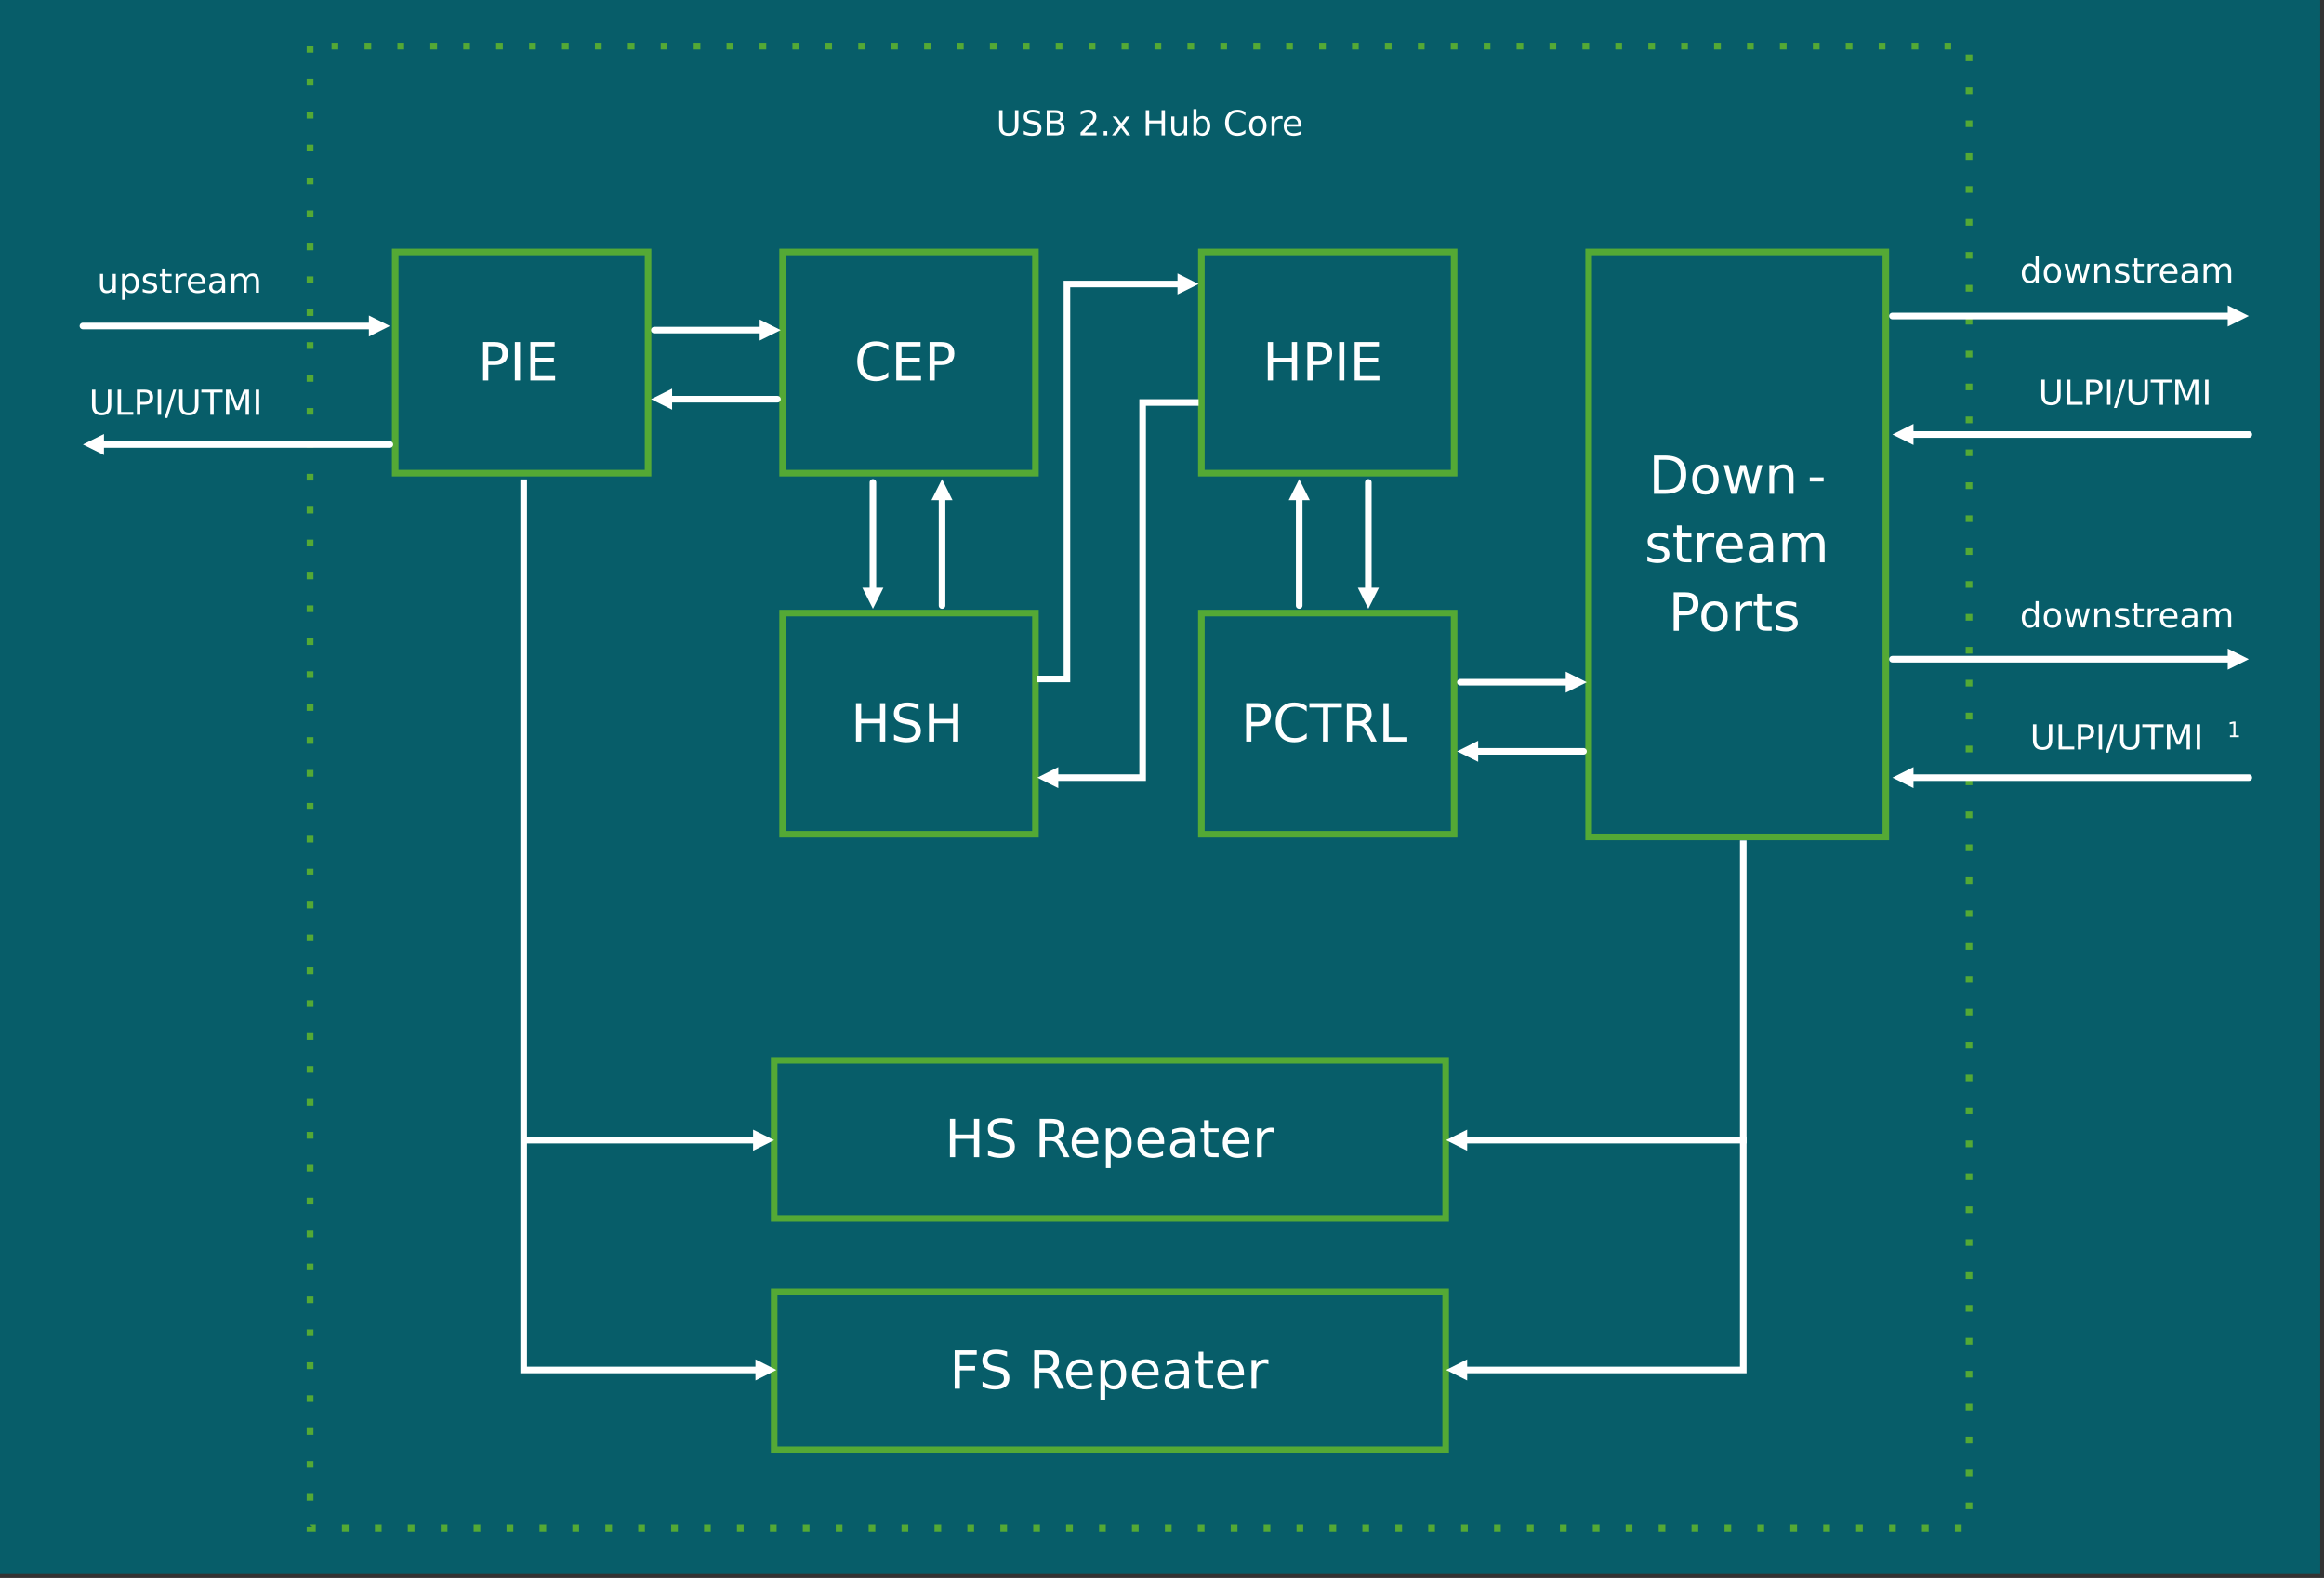 <?xml version="1.0" encoding="UTF-8" standalone="no"?> <svg xmlns:inkscape="http://www.inkscape.org/namespaces/inkscape" xmlns:sodipodi="http://sodipodi.sourceforge.net/DTD/sodipodi-0.dtd" xmlns="http://www.w3.org/2000/svg" xmlns:svg="http://www.w3.org/2000/svg" version="1.0" width="388.31mm" height="263.73mm" id="svg219" sodipodi:docname="USB 2.x Hub.emf"><rect width="100%" height="100%" fill="#333333" stroke="none"/><defs id="defs3"><pattern id="EMFhbasepattern" patternUnits="userSpaceOnUse" width="6" height="6" x="0" y="0"></pattern></defs><path style="fill:#075d69;fill-rule:evenodd;fill-opacity:1;stroke:none;" d=" M 0,0 L 0,994.287 L 1465.252,994.287 L 1465.252,0 L 0,0 z " id="path5"></path><path style="fill:#54a935;fill-rule:nonzero;fill-opacity:1;stroke:#54a935;stroke-width:0.065px;stroke-linecap:butt;stroke-linejoin:round;stroke-miterlimit:4;stroke-dasharray:none;stroke-opacity:1;" d=" M 197.87,29.102 L 197.87,33.26 L 193.713,33.26 L 193.713,29.102 L 197.87,29.102 z M 197.87,49.89 L 197.87,54.047 L 193.713,54.047 L 193.713,49.89 L 197.87,49.89 z M 197.87,70.677 L 197.87,74.835 L 193.713,74.835 L 193.713,70.677 L 197.87,70.677 z M 197.87,91.465 L 197.87,95.622 L 193.713,95.622 L 193.713,91.465 L 197.87,91.465 z M 197.87,112.252 L 197.87,116.409 L 193.713,116.409 L 193.713,112.252 L 197.87,112.252 z M 197.87,133.039 L 197.87,137.197 L 193.713,137.197 L 193.713,133.039 L 197.87,133.039 z M 197.87,153.827 L 197.87,157.984 L 193.713,157.984 L 193.713,153.827 L 197.87,153.827 z M 197.87,174.614 L 197.87,178.772 L 193.713,178.772 L 193.713,174.614 L 197.87,174.614 z M 197.87,195.402 L 197.87,199.559 L 193.713,199.559 L 193.713,195.402 L 197.87,195.402 z M 197.87,216.189 L 197.87,220.346 L 193.713,220.346 L 193.713,216.189 L 197.87,216.189 z M 197.87,236.976 L 197.87,241.134 L 193.713,241.134 L 193.713,236.976 L 197.87,236.976 z M 197.87,257.764 L 197.87,261.921 L 193.713,261.921 L 193.713,257.764 L 197.87,257.764 z M 197.87,278.551 L 197.87,282.709 L 193.713,282.709 L 193.713,278.551 L 197.87,278.551 z M 197.87,299.339 L 197.87,303.496 L 193.713,303.496 L 193.713,299.339 L 197.87,299.339 z M 197.87,320.126 L 197.87,324.283 L 193.713,324.283 L 193.713,320.126 L 197.87,320.126 z M 197.87,340.913 L 197.87,345.071 L 193.713,345.071 L 193.713,340.913 L 197.87,340.913 z M 197.87,361.701 L 197.87,365.858 L 193.713,365.858 L 193.713,361.701 L 197.87,361.701 z M 197.87,382.488 L 197.87,386.646 L 193.713,386.646 L 193.713,382.488 L 197.87,382.488 z M 197.87,403.276 L 197.87,407.433 L 193.713,407.433 L 193.713,403.276 L 197.87,403.276 z M 197.87,424.063 L 197.87,428.22 L 193.713,428.22 L 193.713,424.063 L 197.87,424.063 z M 197.87,444.85 L 197.87,449.008 L 193.713,449.008 L 193.713,444.85 L 197.87,444.85 z M 197.87,465.638 L 197.87,469.795 L 193.713,469.795 L 193.713,465.638 L 197.87,465.638 z M 197.87,486.425 L 197.87,490.583 L 193.713,490.583 L 193.713,486.425 L 197.87,486.425 z M 197.87,507.213 L 197.87,511.37 L 193.713,511.37 L 193.713,507.213 L 197.87,507.213 z M 197.87,528 L 197.87,532.157 L 193.713,532.157 L 193.713,528 L 197.87,528 z M 197.87,548.787 L 197.87,552.945 L 193.713,552.945 L 193.713,548.787 L 197.87,548.787 z M 197.87,569.575 L 197.87,573.732 L 193.713,573.732 L 193.713,569.575 L 197.87,569.575 z M 197.87,590.362 L 197.87,594.52 L 193.713,594.52 L 193.713,590.362 L 197.87,590.362 z M 197.87,611.15 L 197.87,615.307 L 193.713,615.307 L 193.713,611.15 L 197.87,611.15 z M 197.87,631.937 L 197.87,636.094 L 193.713,636.094 L 193.713,631.937 L 197.87,631.937 z M 197.87,652.724 L 197.87,656.882 L 193.713,656.882 L 193.713,652.724 L 197.87,652.724 z M 197.87,673.512 L 197.87,677.669 L 193.713,677.669 L 193.713,673.512 L 197.87,673.512 z M 197.87,694.299 L 197.87,698.457 L 193.713,698.457 L 193.713,694.299 L 197.87,694.299 z M 197.87,715.087 L 197.87,719.244 L 193.713,719.244 L 193.713,715.087 L 197.87,715.087 z M 197.87,735.874 L 197.87,740.032 L 193.713,740.032 L 193.713,735.874 L 197.87,735.874 z M 197.87,756.661 L 197.87,760.819 L 193.713,760.819 L 193.713,756.661 L 197.87,756.661 z M 197.87,777.449 L 197.87,781.606 L 193.713,781.606 L 193.713,777.449 L 197.87,777.449 z M 197.87,798.236 L 197.87,802.394 L 193.713,802.394 L 193.713,798.236 L 197.87,798.236 z M 197.87,819.024 L 197.87,823.181 L 193.713,823.181 L 193.713,819.024 L 197.87,819.024 z M 197.87,839.811 L 197.87,843.968 L 193.713,843.968 L 193.713,839.811 L 197.87,839.811 z M 197.87,860.598 L 197.87,864.756 L 193.713,864.756 L 193.713,860.598 L 197.87,860.598 z M 197.87,881.386 L 197.87,885.543 L 193.713,885.543 L 193.713,881.386 L 197.87,881.386 z M 197.87,902.173 L 197.87,906.331 L 193.713,906.331 L 193.713,902.173 L 197.87,902.173 z M 197.87,922.961 L 197.87,927.118 L 193.713,927.118 L 193.713,922.961 L 197.87,922.961 z M 197.87,943.748 L 197.87,947.906 L 193.713,947.906 L 193.713,943.748 L 197.87,943.748 z M 197.87,964.535 L 197.87,965.185 L 195.791,963.106 L 199.364,963.106 L 199.364,967.264 L 193.713,967.264 L 193.713,964.535 L 197.87,964.535 z M 215.994,963.106 L 220.152,963.106 L 220.152,967.264 L 215.994,967.264 L 215.994,963.106 z M 236.781,963.106 L 240.939,963.106 L 240.939,967.264 L 236.781,967.264 L 236.781,963.106 z M 257.569,963.106 L 261.726,963.106 L 261.726,967.264 L 257.569,967.264 L 257.569,963.106 z M 278.356,963.106 L 282.514,963.106 L 282.514,967.264 L 278.356,967.264 L 278.356,963.106 z M 299.144,963.106 L 303.301,963.106 L 303.301,967.264 L 299.144,967.264 L 299.144,963.106 z M 319.931,963.106 L 324.089,963.106 L 324.089,967.264 L 319.931,967.264 L 319.931,963.106 z M 340.719,963.106 L 344.876,963.106 L 344.876,967.264 L 340.719,967.264 L 340.719,963.106 z M 361.506,963.106 L 365.663,963.106 L 365.663,967.264 L 361.506,967.264 L 361.506,963.106 z M 382.293,963.106 L 386.451,963.106 L 386.451,967.264 L 382.293,967.264 L 382.293,963.106 z M 403.081,963.106 L 407.238,963.106 L 407.238,967.264 L 403.081,967.264 L 403.081,963.106 z M 423.868,963.106 L 428.026,963.106 L 428.026,967.264 L 423.868,967.264 L 423.868,963.106 z M 444.656,963.106 L 448.813,963.106 L 448.813,967.264 L 444.656,967.264 L 444.656,963.106 z M 465.443,963.106 L 469.6,963.106 L 469.6,967.264 L 465.443,967.264 L 465.443,963.106 z M 486.23,963.106 L 490.388,963.106 L 490.388,967.264 L 486.23,967.264 L 486.23,963.106 z M 507.018,963.106 L 511.175,963.106 L 511.175,967.264 L 507.018,967.264 L 507.018,963.106 z M 527.805,963.106 L 531.963,963.106 L 531.963,967.264 L 527.805,967.264 L 527.805,963.106 z M 548.593,963.106 L 552.75,963.106 L 552.75,967.264 L 548.593,967.264 L 548.593,963.106 z M 569.38,963.106 L 573.537,963.106 L 573.537,967.264 L 569.38,967.264 L 569.38,963.106 z M 590.167,963.106 L 594.325,963.106 L 594.325,967.264 L 590.167,967.264 L 590.167,963.106 z M 610.955,963.106 L 615.112,963.106 L 615.112,967.264 L 610.955,967.264 L 610.955,963.106 z M 631.742,963.106 L 635.9,963.106 L 635.9,967.264 L 631.742,967.264 L 631.742,963.106 z M 652.53,963.106 L 656.687,963.106 L 656.687,967.264 L 652.53,967.264 L 652.53,963.106 z M 673.317,963.106 L 677.474,963.106 L 677.474,967.264 L 673.317,967.264 L 673.317,963.106 z M 694.104,963.106 L 698.262,963.106 L 698.262,967.264 L 694.104,967.264 L 694.104,963.106 z M 714.892,963.106 L 719.049,963.106 L 719.049,967.264 L 714.892,967.264 L 714.892,963.106 z M 735.679,963.106 L 739.837,963.106 L 739.837,967.264 L 735.679,967.264 L 735.679,963.106 z M 756.467,963.106 L 760.624,963.106 L 760.624,967.264 L 756.467,967.264 L 756.467,963.106 z M 777.254,963.106 L 781.411,963.106 L 781.411,967.264 L 777.254,967.264 L 777.254,963.106 z M 798.041,963.106 L 802.199,963.106 L 802.199,967.264 L 798.041,967.264 L 798.041,963.106 z M 818.829,963.106 L 822.986,963.106 L 822.986,967.264 L 818.829,967.264 L 818.829,963.106 z M 839.616,963.106 L 843.774,963.106 L 843.774,967.264 L 839.616,967.264 L 839.616,963.106 z M 860.404,963.106 L 864.561,963.106 L 864.561,967.264 L 860.404,967.264 L 860.404,963.106 z M 881.191,963.106 L 885.348,963.106 L 885.348,967.264 L 881.191,967.264 L 881.191,963.106 z M 901.978,963.106 L 906.136,963.106 L 906.136,967.264 L 901.978,967.264 L 901.978,963.106 z M 922.766,963.106 L 926.923,963.106 L 926.923,967.264 L 922.766,967.264 L 922.766,963.106 z M 943.553,963.106 L 947.711,963.106 L 947.711,967.264 L 943.553,967.264 L 943.553,963.106 z M 964.341,963.106 L 968.498,963.106 L 968.498,967.264 L 964.341,967.264 L 964.341,963.106 z M 985.128,963.106 L 989.285,963.106 L 989.285,967.264 L 985.128,967.264 L 985.128,963.106 z M 1005.915,963.106 L 1010.073,963.106 L 1010.073,967.264 L 1005.915,967.264 L 1005.915,963.106 z M 1026.703,963.106 L 1030.86,963.106 L 1030.86,967.264 L 1026.703,967.264 L 1026.703,963.106 z M 1047.49,963.106 L 1051.648,963.106 L 1051.648,967.264 L 1047.49,967.264 L 1047.49,963.106 z M 1068.278,963.106 L 1072.435,963.106 L 1072.435,967.264 L 1068.278,967.264 L 1068.278,963.106 z M 1089.065,963.106 L 1093.222,963.106 L 1093.222,967.264 L 1089.065,967.264 L 1089.065,963.106 z M 1109.852,963.106 L 1114.01,963.106 L 1114.01,967.264 L 1109.852,967.264 L 1109.852,963.106 z M 1130.64,963.106 L 1134.797,963.106 L 1134.797,967.264 L 1130.64,967.264 L 1130.64,963.106 z M 1151.427,963.106 L 1155.585,963.106 L 1155.585,967.264 L 1151.427,967.264 L 1151.427,963.106 z M 1172.215,963.106 L 1176.372,963.106 L 1176.372,967.264 L 1172.215,967.264 L 1172.215,963.106 z M 1193.002,963.106 L 1197.159,963.106 L 1197.159,967.264 L 1193.002,967.264 L 1193.002,963.106 z M 1213.789,963.106 L 1217.947,963.106 L 1217.947,967.264 L 1213.789,967.264 L 1213.789,963.106 z M 1234.577,963.106 L 1238.734,963.106 L 1238.734,967.264 L 1234.577,967.264 L 1234.577,963.106 z M 1241.398,953.297 L 1241.398,949.14 L 1245.555,949.14 L 1245.555,953.297 L 1241.398,953.297 z M 1241.398,932.51 L 1241.398,928.352 L 1245.555,928.352 L 1245.555,932.51 L 1241.398,932.51 z M 1241.398,911.722 L 1241.398,907.565 L 1245.555,907.565 L 1245.555,911.722 L 1241.398,911.722 z M 1241.398,890.935 L 1241.398,886.778 L 1245.555,886.778 L 1245.555,890.935 L 1241.398,890.935 z M 1241.398,870.148 L 1241.398,865.99 L 1245.555,865.99 L 1245.555,870.148 L 1241.398,870.148 z M 1241.398,849.36 L 1241.398,845.203 L 1245.555,845.203 L 1245.555,849.36 L 1241.398,849.36 z M 1241.398,828.573 L 1241.398,824.415 L 1245.555,824.415 L 1245.555,828.573 L 1241.398,828.573 z M 1241.398,807.785 L 1241.398,803.628 L 1245.555,803.628 L 1245.555,807.785 L 1241.398,807.785 z M 1241.398,786.998 L 1241.398,782.841 L 1245.555,782.841 L 1245.555,786.998 L 1241.398,786.998 z M 1241.398,766.211 L 1241.398,762.053 L 1245.555,762.053 L 1245.555,766.211 L 1241.398,766.211 z M 1241.398,745.423 L 1241.398,741.266 L 1245.555,741.266 L 1245.555,745.423 L 1241.398,745.423 z M 1241.398,724.636 L 1241.398,720.478 L 1245.555,720.478 L 1245.555,724.636 L 1241.398,724.636 z M 1241.398,703.848 L 1241.398,699.691 L 1245.555,699.691 L 1245.555,703.848 L 1241.398,703.848 z M 1241.398,683.061 L 1241.398,678.904 L 1245.555,678.904 L 1245.555,683.061 L 1241.398,683.061 z M 1241.398,662.274 L 1241.398,658.116 L 1245.555,658.116 L 1245.555,662.274 L 1241.398,662.274 z M 1241.398,641.486 L 1241.398,637.329 L 1245.555,637.329 L 1245.555,641.486 L 1241.398,641.486 z M 1241.398,620.699 L 1241.398,616.541 L 1245.555,616.541 L 1245.555,620.699 L 1241.398,620.699 z M 1241.398,599.911 L 1241.398,595.754 L 1245.555,595.754 L 1245.555,599.911 L 1241.398,599.911 z M 1241.398,579.124 L 1241.398,574.967 L 1245.555,574.967 L 1245.555,579.124 L 1241.398,579.124 z M 1241.398,558.337 L 1241.398,554.179 L 1245.555,554.179 L 1245.555,558.337 L 1241.398,558.337 z M 1241.398,537.549 L 1241.398,533.392 L 1245.555,533.392 L 1245.555,537.549 L 1241.398,537.549 z M 1241.398,516.762 L 1241.398,512.604 L 1245.555,512.604 L 1245.555,516.762 L 1241.398,516.762 z M 1241.398,495.974 L 1241.398,491.817 L 1245.555,491.817 L 1245.555,495.974 L 1241.398,495.974 z M 1241.398,475.187 L 1241.398,471.03 L 1245.555,471.03 L 1245.555,475.187 L 1241.398,475.187 z M 1241.398,454.4 L 1241.398,450.242 L 1245.555,450.242 L 1245.555,454.4 L 1241.398,454.4 z M 1241.398,433.612 L 1241.398,429.455 L 1245.555,429.455 L 1245.555,433.612 L 1241.398,433.612 z M 1241.398,412.825 L 1241.398,408.667 L 1245.555,408.667 L 1245.555,412.825 L 1241.398,412.825 z M 1241.398,392.037 L 1241.398,387.88 L 1245.555,387.88 L 1245.555,392.037 L 1241.398,392.037 z M 1241.398,371.25 L 1241.398,367.093 L 1245.555,367.093 L 1245.555,371.25 L 1241.398,371.25 z M 1241.398,350.463 L 1241.398,346.305 L 1245.555,346.305 L 1245.555,350.463 L 1241.398,350.463 z M 1241.398,329.675 L 1241.398,325.518 L 1245.555,325.518 L 1245.555,329.675 L 1241.398,329.675 z M 1241.398,308.888 L 1241.398,304.73 L 1245.555,304.73 L 1245.555,308.888 L 1241.398,308.888 z M 1241.398,288.1 L 1241.398,283.943 L 1245.555,283.943 L 1245.555,288.1 L 1241.398,288.1 z M 1241.398,267.313 L 1241.398,263.156 L 1245.555,263.156 L 1245.555,267.313 L 1241.398,267.313 z M 1241.398,246.526 L 1241.398,242.368 L 1245.555,242.368 L 1245.555,246.526 L 1241.398,246.526 z M 1241.398,225.738 L 1241.398,221.581 L 1245.555,221.581 L 1245.555,225.738 L 1241.398,225.738 z M 1241.398,204.951 L 1241.398,200.793 L 1245.555,200.793 L 1245.555,204.951 L 1241.398,204.951 z M 1241.398,184.163 L 1241.398,180.006 L 1245.555,180.006 L 1245.555,184.163 L 1241.398,184.163 z M 1241.398,163.376 L 1241.398,159.219 L 1245.555,159.219 L 1245.555,163.376 L 1241.398,163.376 z M 1241.398,142.589 L 1241.398,138.431 L 1245.555,138.431 L 1245.555,142.589 L 1241.398,142.589 z M 1241.398,121.801 L 1241.398,117.644 L 1245.555,117.644 L 1245.555,121.801 L 1241.398,121.801 z M 1241.398,101.014 L 1241.398,96.856 L 1245.555,96.856 L 1245.555,101.014 L 1241.398,101.014 z M 1241.398,80.226 L 1241.398,76.069 L 1245.555,76.069 L 1245.555,80.226 L 1241.398,80.226 z M 1241.398,59.439 L 1241.398,55.281 L 1245.555,55.281 L 1245.555,59.439 L 1241.398,59.439 z M 1241.398,38.652 L 1241.398,34.494 L 1245.555,34.494 L 1245.555,38.652 L 1241.398,38.652 z M 1232.173,31.181 L 1228.016,31.181 L 1228.016,27.024 L 1232.173,27.024 L 1232.173,31.181 z M 1211.386,31.181 L 1207.228,31.181 L 1207.228,27.024 L 1211.386,27.024 L 1211.386,31.181 z M 1190.598,31.181 L 1186.441,31.181 L 1186.441,27.024 L 1190.598,27.024 L 1190.598,31.181 z M 1169.811,31.181 L 1165.653,31.181 L 1165.653,27.024 L 1169.811,27.024 L 1169.811,31.181 z M 1149.024,31.181 L 1144.866,31.181 L 1144.866,27.024 L 1149.024,27.024 L 1149.024,31.181 z M 1128.236,31.181 L 1124.079,31.181 L 1124.079,27.024 L 1128.236,27.024 L 1128.236,31.181 z M 1107.449,31.181 L 1103.291,31.181 L 1103.291,27.024 L 1107.449,27.024 L 1107.449,31.181 z M 1086.661,31.181 L 1082.504,31.181 L 1082.504,27.024 L 1086.661,27.024 L 1086.661,31.181 z M 1065.874,31.181 L 1061.716,31.181 L 1061.716,27.024 L 1065.874,27.024 L 1065.874,31.181 z M 1045.087,31.181 L 1040.929,31.181 L 1040.929,27.024 L 1045.087,27.024 L 1045.087,31.181 z M 1024.299,31.181 L 1020.142,31.181 L 1020.142,27.024 L 1024.299,27.024 L 1024.299,31.181 z M 1003.512,31.181 L 999.354,31.181 L 999.354,27.024 L 1003.512,27.024 L 1003.512,31.181 z M 982.724,31.181 L 978.567,31.181 L 978.567,27.024 L 982.724,27.024 L 982.724,31.181 z M 961.937,31.181 L 957.78,31.181 L 957.78,27.024 L 961.937,27.024 L 961.937,31.181 z M 941.15,31.181 L 936.992,31.181 L 936.992,27.024 L 941.15,27.024 L 941.15,31.181 z M 920.362,31.181 L 916.205,31.181 L 916.205,27.024 L 920.362,27.024 L 920.362,31.181 z M 899.575,31.181 L 895.417,31.181 L 895.417,27.024 L 899.575,27.024 L 899.575,31.181 z M 878.787,31.181 L 874.63,31.181 L 874.63,27.024 L 878.787,27.024 L 878.787,31.181 z M 858,31.181 L 853.843,31.181 L 853.843,27.024 L 858,27.024 L 858,31.181 z M 837.213,31.181 L 833.055,31.181 L 833.055,27.024 L 837.213,27.024 L 837.213,31.181 z M 816.425,31.181 L 812.268,31.181 L 812.268,27.024 L 816.425,27.024 L 816.425,31.181 z M 795.638,31.181 L 791.48,31.181 L 791.48,27.024 L 795.638,27.024 L 795.638,31.181 z M 774.85,31.181 L 770.693,31.181 L 770.693,27.024 L 774.85,27.024 L 774.85,31.181 z M 754.063,31.181 L 749.906,31.181 L 749.906,27.024 L 754.063,27.024 L 754.063,31.181 z M 733.276,31.181 L 729.118,31.181 L 729.118,27.024 L 733.276,27.024 L 733.276,31.181 z M 712.488,31.181 L 708.331,31.181 L 708.331,27.024 L 712.488,27.024 L 712.488,31.181 z M 691.701,31.181 L 687.543,31.181 L 687.543,27.024 L 691.701,27.024 L 691.701,31.181 z M 670.913,31.181 L 666.756,31.181 L 666.756,27.024 L 670.913,27.024 L 670.913,31.181 z M 650.126,31.181 L 645.968,31.181 L 645.968,27.024 L 650.126,27.024 L 650.126,31.181 z M 629.339,31.181 L 625.181,31.181 L 625.181,27.024 L 629.339,27.024 L 629.339,31.181 z M 608.551,31.181 L 604.394,31.181 L 604.394,27.024 L 608.551,27.024 L 608.551,31.181 z M 587.764,31.181 L 583.606,31.181 L 583.606,27.024 L 587.764,27.024 L 587.764,31.181 z M 566.976,31.181 L 562.819,31.181 L 562.819,27.024 L 566.976,27.024 L 566.976,31.181 z M 546.189,31.181 L 542.032,31.181 L 542.032,27.024 L 546.189,27.024 L 546.189,31.181 z M 525.402,31.181 L 521.244,31.181 L 521.244,27.024 L 525.402,27.024 L 525.402,31.181 z M 504.614,31.181 L 500.457,31.181 L 500.457,27.024 L 504.614,27.024 L 504.614,31.181 z M 483.827,31.181 L 479.669,31.181 L 479.669,27.024 L 483.827,27.024 L 483.827,31.181 z M 463.039,31.181 L 458.882,31.181 L 458.882,27.024 L 463.039,27.024 L 463.039,31.181 z M 442.252,31.181 L 438.094,31.181 L 438.094,27.024 L 442.252,27.024 L 442.252,31.181 z M 421.465,31.181 L 417.307,31.181 L 417.307,27.024 L 421.465,27.024 L 421.465,31.181 z M 400.677,31.181 L 396.52,31.181 L 396.52,27.024 L 400.677,27.024 L 400.677,31.181 z M 379.89,31.181 L 375.732,31.181 L 375.732,27.024 L 379.89,27.024 L 379.89,31.181 z M 359.102,31.181 L 354.945,31.181 L 354.945,27.024 L 359.102,27.024 L 359.102,31.181 z M 338.315,31.181 L 334.157,31.181 L 334.157,27.024 L 338.315,27.024 L 338.315,31.181 z M 317.528,31.181 L 313.37,31.181 L 313.37,27.024 L 317.528,27.024 L 317.528,31.181 z M 296.74,31.181 L 292.583,31.181 L 292.583,27.024 L 296.74,27.024 L 296.74,31.181 z M 275.953,31.181 L 271.795,31.181 L 271.795,27.024 L 275.953,27.024 L 275.953,31.181 z M 255.165,31.181 L 251.008,31.181 L 251.008,27.024 L 255.165,27.024 L 255.165,31.181 z M 234.378,31.181 L 230.22,31.181 L 230.22,27.024 L 234.378,27.024 L 234.378,31.181 z M 213.591,31.181 L 209.433,31.181 L 209.433,27.024 L 213.591,27.024 L 213.591,31.181 z " id="path7"></path><path style="fill:none;stroke:#54a935;stroke-width:4.157px;stroke-linecap:square;stroke-linejoin:miter;stroke-miterlimit:2;stroke-dasharray:none;stroke-opacity:1;" d=" M 249.579,298.884 L 409.252,298.884 L 409.252,159.154 L 249.579,159.154 L 249.579,298.884 z " id="path9"></path><g aria-label="PIE" transform="translate(301.826,240.33)" id="text15" style="font-size:33.25px;line-height:125%;font-family:Montserrat;letter-spacing:0px;word-spacing:0px"><path d="m 6.543,-21.544 v 9.108 h 4.124 q 2.289,0 3.539,-1.185 1.25,-1.185 1.25,-3.377 0,-2.176 -1.25,-3.361 -1.25,-1.185 -3.539,-1.185 z m -3.28,-2.695 h 7.403 q 4.075,0 6.153,1.851 2.094,1.835 2.094,5.39 0,3.588 -2.094,5.423 -2.078,1.835 -6.153,1.835 H 6.543 V 0 h -3.28 z" style="fill:#feffff" id="path223"></path><path d="m 23.314,-24.239 h 3.28 V 0 h -3.28 z" style="fill:#feffff" id="path225"></path><path d="m 33.12,-24.239 h 15.326 v 2.76 H 36.4 v 7.176 h 11.543 v 2.76 H 36.4 v 8.783 H 48.739 V 0 H 33.12 Z" style="fill:#feffff" id="path227"></path></g><path style="fill:none;stroke:#54a935;stroke-width:4.157px;stroke-linecap:square;stroke-linejoin:miter;stroke-miterlimit:2;stroke-dasharray:none;stroke-opacity:1;" d=" M 494.22,298.884 L 653.894,298.884 L 653.894,159.154 L 494.22,159.154 L 494.22,298.884 z " id="path17"></path><g aria-label="CEP" transform="translate(539.532,240.33)" id="text23" style="font-size:33.25px;line-height:125%;font-family:Montserrat;letter-spacing:0px;word-spacing:0px"><path d="m 21.414,-22.372 v 3.458 q -1.656,-1.542 -3.539,-2.305 -1.867,-0.763 -3.978,-0.763 -4.156,0 -6.364,2.549 -2.208,2.533 -2.208,7.338 0,4.789 2.208,7.338 2.208,2.533 6.364,2.533 2.111,0 3.978,-0.763 1.883,-0.763 3.539,-2.305 v 3.426 q -1.721,1.169 -3.653,1.753 -1.916,0.584 -4.059,0.584 -5.504,0 -8.67,-3.361 -3.166,-3.377 -3.166,-9.205 0,-5.845 3.166,-9.205 3.166,-3.377 8.67,-3.377 2.176,0 4.091,0.584 1.932,0.568 3.62,1.721 z" style="fill:#feffff" id="path230"></path><path d="M 26.48,-24.239 H 41.806 v 2.76 H 29.759 v 7.176 h 11.543 v 2.76 H 29.759 v 8.783 H 42.098 V 0 H 26.48 Z" style="fill:#feffff" id="path232"></path><path d="m 50.768,-21.544 v 9.108 h 4.124 q 2.289,0 3.539,-1.185 1.25,-1.185 1.25,-3.377 0,-2.176 -1.25,-3.361 -1.25,-1.185 -3.539,-1.185 z m -3.28,-2.695 h 7.403 q 4.075,0 6.153,1.851 2.094,1.835 2.094,5.39 0,3.588 -2.094,5.423 -2.078,1.835 -6.153,1.835 h -4.124 V 0 h -3.28 z" style="fill:#feffff" id="path234"></path></g><path style="fill:none;stroke:#54a935;stroke-width:4.157px;stroke-linecap:square;stroke-linejoin:miter;stroke-miterlimit:2;stroke-dasharray:none;stroke-opacity:1;" d=" M 494.22,526.961 L 653.894,526.961 L 653.894,387.295 L 494.22,387.295 L 494.22,526.961 z " id="path25"></path><g aria-label="HSH" transform="translate(537.287,468.416)" id="text31" style="font-size:33.25px;line-height:125%;font-family:Montserrat;letter-spacing:0px;word-spacing:0px"><path d="m 3.263,-24.239 h 3.28 v 9.936 H 18.46 v -9.936 h 3.28 V 0 H 18.46 V -11.543 H 6.543 V 0 h -3.28 z" style="fill:#feffff" id="path237"></path><path d="m 42.796,-23.444 v 3.198 q -1.867,-0.893 -3.523,-1.331 -1.656,-0.438 -3.198,-0.438 -2.679,0 -4.14,1.039 -1.445,1.039 -1.445,2.955 0,1.607 0.958,2.435 0.974,0.812 3.669,1.315 l 1.981,0.406 q 3.669,0.698 5.406,2.468 1.753,1.753 1.753,4.708 0,3.523 -2.37,5.341 -2.354,1.818 -6.916,1.818 -1.721,0 -3.669,-0.39 -1.932,-0.39 -4.01,-1.153 v -3.377 q 1.997,1.12 3.913,1.688 1.916,0.568 3.767,0.568 2.809,0 4.335,-1.104 1.526,-1.104 1.526,-3.15 0,-1.786 -1.104,-2.792 -1.088,-1.007 -3.588,-1.51 l -1.997,-0.39 q -3.669,-0.731 -5.309,-2.289 -1.64,-1.559 -1.64,-4.335 0,-3.215 2.257,-5.065 2.273,-1.851 6.251,-1.851 1.705,0 3.474,0.308 1.77,0.308 3.62,0.925 z" style="fill:#feffff" id="path239"></path><path d="m 49.372,-24.239 h 3.28 v 9.936 h 11.917 v -9.936 h 3.28 V 0 H 64.568 V -11.543 H 52.651 V 0 h -3.28 z" style="fill:#feffff" id="path241"></path></g><path style="fill:none;stroke:#54a935;stroke-width:4.157px;stroke-linecap:square;stroke-linejoin:miter;stroke-miterlimit:2;stroke-dasharray:none;stroke-opacity:1;" d=" M 758.675,298.884 L 918.283,298.884 L 918.283,159.154 L 758.675,159.154 L 758.675,298.884 z " id="path33"></path><g aria-label="HPIE" transform="translate(797.357,240.33)" id="text39" style="font-size:33.25px;line-height:125%;font-family:Montserrat;letter-spacing:0px;word-spacing:0px"><path d="m 3.263,-24.239 h 3.28 v 9.936 H 18.46 v -9.936 h 3.28 V 0 H 18.46 V -11.543 H 6.543 V 0 h -3.28 z" style="fill:#feffff" id="path244"></path><path d="m 31.545,-21.544 v 9.108 h 4.124 q 2.289,0 3.539,-1.185 1.25,-1.185 1.25,-3.377 0,-2.176 -1.25,-3.361 -1.25,-1.185 -3.539,-1.185 z m -3.28,-2.695 h 7.403 q 4.075,0 6.153,1.851 2.094,1.835 2.094,5.39 0,3.588 -2.094,5.423 -2.078,1.835 -6.153,1.835 H 31.545 V 0 h -3.28 z" style="fill:#feffff" id="path246"></path><path d="m 48.316,-24.239 h 3.28 V 0 h -3.28 z" style="fill:#feffff" id="path248"></path><path d="M 58.123,-24.239 H 73.449 v 2.76 H 61.402 v 7.176 h 11.543 v 2.76 H 61.402 v 8.783 H 73.741 V 0 H 58.123 Z" style="fill:#feffff" id="path250"></path></g><path style="fill:none;stroke:#54a935;stroke-width:4.157px;stroke-linecap:square;stroke-linejoin:miter;stroke-miterlimit:2;stroke-dasharray:none;stroke-opacity:1;" d=" M 758.675,526.961 L 918.283,526.961 L 918.283,387.295 L 758.675,387.295 L 758.675,526.961 z " id="path41"></path><g aria-label="PCTRL" transform="translate(783.704,468.416)" id="text47" style="font-size:33.25px;line-height:125%;font-family:Montserrat;letter-spacing:0px;word-spacing:0px"><path d="m 6.543,-21.544 v 9.108 h 4.124 q 2.289,0 3.539,-1.185 1.25,-1.185 1.25,-3.377 0,-2.176 -1.25,-3.361 -1.25,-1.185 -3.539,-1.185 z m -3.28,-2.695 h 7.403 q 4.075,0 6.153,1.851 2.094,1.835 2.094,5.39 0,3.588 -2.094,5.423 -2.078,1.835 -6.153,1.835 H 6.543 V 0 h -3.28 z" style="fill:#feffff" id="path253"></path><path d="m 41.465,-22.372 v 3.458 q -1.656,-1.542 -3.539,-2.305 -1.867,-0.763 -3.978,-0.763 -4.156,0 -6.364,2.549 -2.208,2.533 -2.208,7.338 0,4.789 2.208,7.338 2.208,2.533 6.364,2.533 2.111,0 3.978,-0.763 1.883,-0.763 3.539,-2.305 v 3.426 q -1.721,1.169 -3.653,1.753 -1.916,0.584 -4.059,0.584 -5.504,0 -8.67,-3.361 -3.166,-3.377 -3.166,-9.205 0,-5.845 3.166,-9.205 3.166,-3.377 8.67,-3.377 2.176,0 4.091,0.584 1.932,0.568 3.62,1.721 z" style="fill:#feffff" id="path255"></path><path d="m 43.17,-24.239 h 20.505 v 2.76 H 55.07 V 0 H 51.775 V -21.479 H 43.17 Z" style="fill:#feffff" id="path257"></path><path d="m 78.336,-11.365 q 1.055,0.357 2.046,1.526 1.007,1.169 2.013,3.215 L 85.723,0 h -3.523 l -3.101,-6.218 q -1.201,-2.435 -2.338,-3.231 -1.12,-0.796 -3.068,-0.796 H 70.12 V 0 h -3.28 v -24.239 h 7.403 q 4.156,0 6.202,1.737 2.046,1.737 2.046,5.244 0,2.289 -1.072,3.799 -1.055,1.51 -3.085,2.094 z m -8.215,-10.18 v 8.605 h 4.124 q 2.37,0 3.572,-1.088 1.218,-1.104 1.218,-3.231 0,-2.127 -1.218,-3.198 -1.201,-1.088 -3.572,-1.088 z" style="fill:#feffff" id="path259"></path><path d="m 89.944,-24.239 h 3.28 V -2.76 H 105.026 V 0 H 89.944 Z" style="fill:#feffff" id="path261"></path></g><path style="fill:none;stroke:#54a935;stroke-width:4.157px;stroke-linecap:square;stroke-linejoin:miter;stroke-miterlimit:2;stroke-dasharray:none;stroke-opacity:1;" d=" M 1003.252,528.65 L 1190.923,528.65 L 1190.923,159.154 L 1003.252,159.154 L 1003.252,528.65 z " id="path49"></path><g aria-label="Down" transform="translate(1041.212,311.966)" id="text55" style="font-size:33.25px;line-height:125%;font-family:Montserrat;letter-spacing:0px;word-spacing:0px"><path d="m 6.543,-21.544 v 18.849 h 3.961 q 5.017,0 7.338,-2.273 2.338,-2.273 2.338,-7.176 0,-4.871 -2.338,-7.127 -2.322,-2.273 -7.338,-2.273 z m -3.28,-2.695 h 6.738 q 7.046,0 10.342,2.939 3.296,2.922 3.296,9.157 0,6.267 -3.312,9.205 Q 17.015,0 10.001,0 H 3.263 Z" style="fill:#feffff" id="path264"></path><path d="m 35.783,-16.089 q -2.403,0 -3.799,1.883 -1.396,1.867 -1.396,5.13 0,3.263 1.38,5.147 1.396,1.867 3.815,1.867 2.387,0 3.783,-1.883 1.396,-1.883 1.396,-5.13 0,-3.231 -1.396,-5.114 -1.396,-1.9 -3.783,-1.9 z m 0,-2.533 q 3.896,0 6.121,2.533 2.224,2.533 2.224,7.014 0,4.465 -2.224,7.014 -2.224,2.533 -6.121,2.533 -3.913,0 -6.137,-2.533 -2.208,-2.549 -2.208,-7.014 0,-4.481 2.208,-7.014 2.224,-2.533 6.137,-2.533 z" style="fill:#feffff" id="path266"></path><path d="m 47.342,-18.184 h 2.987 l 3.734,14.19 3.718,-14.19 h 3.523 l 3.734,14.19 3.718,-14.19 h 2.987 L 66.987,0 H 63.464 L 59.551,-14.904 55.622,0 h -3.523 z" style="fill:#feffff" id="path268"></path><path d="M 91.389,-10.975 V 0 h -2.987 v -10.878 q 0,-2.581 -1.007,-3.864 -1.007,-1.283 -3.02,-1.283 -2.419,0 -3.815,1.542 -1.396,1.542 -1.396,4.205 V 0 h -3.004 v -18.184 h 3.004 v 2.825 q 1.072,-1.64 2.516,-2.452 1.461,-0.812 3.361,-0.812 3.133,0 4.741,1.948 1.607,1.932 1.607,5.699 z" style="fill:#feffff" id="path270"></path></g><g aria-label="-" transform="translate(1141.258,311.966)" id="text61" style="font-size:33.25px;line-height:125%;font-family:Montserrat;letter-spacing:0px;word-spacing:0px"><path d="M 1.624,-10.439 H 10.374 v 2.663 H 1.624 Z" style="fill:#feffff" id="path273"></path></g><g aria-label="stream" transform="translate(1038.552,355.204)" id="text67" style="font-size:33.25px;line-height:125%;font-family:Montserrat;letter-spacing:0px;word-spacing:0px"><path d="m 14.725,-17.648 v 2.825 q -1.266,-0.649 -2.63,-0.974 -1.364,-0.325 -2.825,-0.325 -2.224,0 -3.344,0.682 -1.104,0.682 -1.104,2.046 0,1.039 0.796,1.64 0.796,0.584 3.198,1.12 l 1.023,0.227 q 3.182,0.682 4.513,1.932 1.348,1.234 1.348,3.458 0,2.533 -2.013,4.01 -1.997,1.477 -5.504,1.477 -1.461,0 -3.052,-0.292 Q 3.556,-0.097 1.802,-0.666 V -3.75 q 1.656,0.86 3.263,1.299 1.607,0.422 3.182,0.422 2.111,0 3.247,-0.714 1.136,-0.731 1.136,-2.046 0,-1.218 -0.828,-1.867 -0.812,-0.649 -3.588,-1.25 L 7.176,-8.15 Q 4.4,-8.735 3.166,-9.936 1.932,-11.154 1.932,-13.264 q 0,-2.565 1.818,-3.961 1.818,-1.396 5.163,-1.396 1.656,0 3.117,0.244 1.461,0.244 2.695,0.731 z" style="fill:#feffff" id="path276"></path><path d="m 23.411,-23.346 v 5.163 h 6.153 v 2.322 h -6.153 v 9.871 q 0,2.224 0.601,2.857 0.617,0.633 2.484,0.633 h 3.068 V 0 H 26.496 Q 23.038,0 21.723,-1.283 20.408,-2.581 20.408,-5.991 v -9.871 h -2.192 v -2.322 h 2.192 v -5.163 z" style="fill:#feffff" id="path278"></path><path d="m 44.03,-15.391 q -0.503,-0.292 -1.104,-0.422 -0.584,-0.146 -1.299,-0.146 -2.533,0 -3.896,1.656 -1.348,1.64 -1.348,4.724 V 0 h -3.004 v -18.184 h 3.004 v 2.825 q 0.942,-1.656 2.452,-2.452 1.51,-0.812 3.669,-0.812 0.308,0 0.682,0.049 0.373,0.032 0.828,0.114 z" style="fill:#feffff" id="path280"></path><path d="m 61.987,-9.839 v 1.461 H 48.251 q 0.195,3.085 1.851,4.708 1.672,1.607 4.643,1.607 1.721,0 3.328,-0.422 1.624,-0.422 3.215,-1.266 v 2.825 q -1.607,0.682 -3.296,1.039 -1.688,0.357 -3.426,0.357 -4.351,0 -6.9,-2.533 -2.533,-2.533 -2.533,-6.851 0,-4.465 2.403,-7.079 2.419,-2.63 6.51,-2.63 3.669,0 5.796,2.37 2.143,2.354 2.143,6.413 z m -2.987,-0.877 q -0.032,-2.452 -1.38,-3.913 -1.331,-1.461 -3.539,-1.461 -2.5,0 -4.01,1.412 -1.494,1.412 -1.721,3.978 z" style="fill:#feffff" id="path282"></path><path d="m 75.153,-9.141 q -3.62,0 -5.017,0.828 -1.396,0.828 -1.396,2.825 0,1.591 1.039,2.533 1.055,0.925 2.857,0.925 2.484,0 3.978,-1.753 1.51,-1.77 1.51,-4.692 V -9.141 Z M 81.112,-10.374 V 0 h -2.987 v -2.76 q -1.023,1.656 -2.549,2.452 -1.526,0.779 -3.734,0.779 -2.792,0 -4.448,-1.559 -1.64,-1.575 -1.64,-4.205 0,-3.068 2.046,-4.627 2.062,-1.559 6.137,-1.559 h 4.189 v -0.292 q 0,-2.062 -1.364,-3.182 -1.348,-1.136 -3.799,-1.136 -1.559,0 -3.036,0.373 -1.477,0.373 -2.841,1.12 v -2.76 q 1.64,-0.633 3.182,-0.942 1.542,-0.325 3.004,-0.325 3.945,0 5.893,2.046 1.948,2.046 1.948,6.202 z" style="fill:#feffff" id="path284"></path><path d="m 101.422,-14.693 q 1.12,-2.013 2.679,-2.971 1.559,-0.958 3.669,-0.958 2.841,0 4.384,1.997 1.542,1.981 1.542,5.65 V 0 h -3.004 v -10.878 q 0,-2.614 -0.925,-3.88 -0.925,-1.266 -2.825,-1.266 -2.322,0 -3.669,1.542 -1.348,1.542 -1.348,4.205 V 0 h -3.004 v -10.878 q 0,-2.63 -0.925,-3.88 -0.925,-1.266 -2.857,-1.266 -2.289,0 -3.637,1.559 -1.348,1.542 -1.348,4.189 V 0 h -3.004 v -18.184 h 3.004 v 2.825 q 1.023,-1.672 2.452,-2.468 1.429,-0.796 3.393,-0.796 1.981,0 3.361,1.007 1.396,1.007 2.062,2.922 z" style="fill:#feffff" id="path286"></path></g><g aria-label="Ports" transform="translate(1053.685,398.441)" id="text73" style="font-size:33.25px;line-height:125%;font-family:Montserrat;letter-spacing:0px;word-spacing:0px"><path d="m 6.543,-21.544 v 9.108 h 4.124 q 2.289,0 3.539,-1.185 1.25,-1.185 1.25,-3.377 0,-2.176 -1.25,-3.361 -1.25,-1.185 -3.539,-1.185 z m -3.28,-2.695 h 7.403 q 4.075,0 6.153,1.851 2.094,1.835 2.094,5.39 0,3.588 -2.094,5.423 -2.078,1.835 -6.153,1.835 H 6.543 V 0 h -3.28 z" style="fill:#feffff" id="path289"></path><path d="m 29.045,-16.089 q -2.403,0 -3.799,1.883 -1.396,1.867 -1.396,5.13 0,3.263 1.38,5.147 1.396,1.867 3.815,1.867 2.387,0 3.783,-1.883 1.396,-1.883 1.396,-5.13 0,-3.231 -1.396,-5.114 -1.396,-1.9 -3.783,-1.9 z m 0,-2.533 q 3.896,0 6.121,2.533 2.224,2.533 2.224,7.014 0,4.465 -2.224,7.014 -2.224,2.533 -6.121,2.533 -3.913,0 -6.137,-2.533 -2.208,-2.549 -2.208,-7.014 0,-4.481 2.208,-7.014 2.224,-2.533 6.137,-2.533 z" style="fill:#feffff" id="path291"></path><path d="m 52.879,-15.391 q -0.503,-0.292 -1.104,-0.422 -0.584,-0.146 -1.299,-0.146 -2.533,0 -3.896,1.656 -1.348,1.64 -1.348,4.724 V 0 h -3.004 v -18.184 h 3.004 v 2.825 q 0.942,-1.656 2.452,-2.452 1.51,-0.812 3.669,-0.812 0.308,0 0.682,0.049 0.373,0.032 0.828,0.114 z" style="fill:#feffff" id="path293"></path><path d="m 58.967,-23.346 v 5.163 h 6.153 v 2.322 h -6.153 v 9.871 q 0,2.224 0.601,2.857 0.617,0.633 2.484,0.633 h 3.068 V 0 h -3.068 q -3.458,0 -4.773,-1.283 -1.315,-1.299 -1.315,-4.708 v -9.871 h -2.192 v -2.322 h 2.192 v -5.163 z" style="fill:#feffff" id="path295"></path><path d="m 80.641,-17.648 v 2.825 q -1.266,-0.649 -2.63,-0.974 -1.364,-0.325 -2.825,-0.325 -2.224,0 -3.344,0.682 -1.104,0.682 -1.104,2.046 0,1.039 0.796,1.64 0.796,0.584 3.198,1.12 l 1.023,0.227 q 3.182,0.682 4.513,1.932 1.348,1.234 1.348,3.458 0,2.533 -2.013,4.01 -1.997,1.477 -5.504,1.477 -1.461,0 -3.052,-0.292 -1.575,-0.276 -3.328,-0.844 V -3.75 q 1.656,0.86 3.263,1.299 1.607,0.422 3.182,0.422 2.111,0 3.247,-0.714 1.136,-0.731 1.136,-2.046 0,-1.218 -0.828,-1.867 -0.812,-0.649 -3.588,-1.25 l -1.039,-0.244 q -2.776,-0.584 -4.01,-1.786 -1.234,-1.218 -1.234,-3.328 0,-2.565 1.818,-3.961 1.818,-1.396 5.163,-1.396 1.656,0 3.117,0.244 1.461,0.244 2.695,0.731 z" style="fill:#feffff" id="path297"></path></g><path style="fill:none;stroke:#54a935;stroke-width:4.157px;stroke-linecap:square;stroke-linejoin:miter;stroke-miterlimit:2;stroke-dasharray:none;stroke-opacity:1;" d=" M 488.894,769.589 L 912.957,769.589 L 912.957,669.809 L 488.894,669.809 L 488.894,769.589 z " id="path75"></path><g aria-label="HS Repeater" transform="translate(596.633,730.973)" id="text81" style="font-size:33.25px;line-height:125%;font-family:Montserrat;letter-spacing:0px;word-spacing:0px"><path d="m 3.263,-24.239 h 3.28 v 9.936 H 18.46 v -9.936 h 3.28 V 0 H 18.46 V -11.543 H 6.543 V 0 h -3.28 z" style="fill:#feffff" id="path300"></path><path d="m 42.796,-23.444 v 3.198 q -1.867,-0.893 -3.523,-1.331 -1.656,-0.438 -3.198,-0.438 -2.679,0 -4.14,1.039 -1.445,1.039 -1.445,2.955 0,1.607 0.958,2.435 0.974,0.812 3.669,1.315 l 1.981,0.406 q 3.669,0.698 5.406,2.468 1.753,1.753 1.753,4.708 0,3.523 -2.37,5.341 -2.354,1.818 -6.916,1.818 -1.721,0 -3.669,-0.39 -1.932,-0.39 -4.01,-1.153 v -3.377 q 1.997,1.12 3.913,1.688 1.916,0.568 3.767,0.568 2.809,0 4.335,-1.104 1.526,-1.104 1.526,-3.15 0,-1.786 -1.104,-2.792 -1.088,-1.007 -3.588,-1.51 l -1.997,-0.39 q -3.669,-0.731 -5.309,-2.289 -1.64,-1.559 -1.64,-4.335 0,-3.215 2.257,-5.065 2.273,-1.851 6.251,-1.851 1.705,0 3.474,0.308 1.77,0.308 3.62,0.925 z" style="fill:#feffff" id="path302"></path><path d="m 71.436,-11.365 q 1.055,0.357 2.046,1.526 1.007,1.169 2.013,3.215 L 78.823,0 h -3.523 l -3.101,-6.218 q -1.201,-2.435 -2.338,-3.231 -1.12,-0.796 -3.068,-0.796 H 63.22 V 0 h -3.28 v -24.239 h 7.403 q 4.156,0 6.202,1.737 2.046,1.737 2.046,5.244 0,2.289 -1.072,3.799 -1.055,1.51 -3.085,2.094 z m -8.215,-10.18 v 8.605 h 4.124 q 2.37,0 3.572,-1.088 1.218,-1.104 1.218,-3.231 0,-2.127 -1.218,-3.198 -1.201,-1.088 -3.572,-1.088 z" style="fill:#feffff" id="path304"></path><path d="m 96.974,-9.839 v 1.461 H 83.239 q 0.195,3.085 1.851,4.708 1.672,1.607 4.643,1.607 1.721,0 3.328,-0.422 1.624,-0.422 3.215,-1.266 v 2.825 q -1.607,0.682 -3.296,1.039 -1.688,0.357 -3.426,0.357 -4.351,0 -6.9,-2.533 -2.533,-2.533 -2.533,-6.851 0,-4.465 2.403,-7.079 2.419,-2.63 6.51,-2.63 3.669,0 5.796,2.37 2.143,2.354 2.143,6.413 z m -2.987,-0.877 q -0.032,-2.452 -1.38,-3.913 -1.331,-1.461 -3.539,-1.461 -2.5,0 -4.01,1.412 -1.494,1.412 -1.721,3.978 z" style="fill:#feffff" id="path306"></path><path d="m 104.767,-2.728 v 9.644 h -3.004 V -18.184 h 3.004 v 2.76 q 0.942,-1.624 2.37,-2.403 1.445,-0.796 3.442,-0.796 3.312,0 5.374,2.63 2.078,2.63 2.078,6.916 0,4.286 -2.078,6.916 -2.062,2.63 -5.374,2.63 -1.997,0 -3.442,-0.779 -1.429,-0.796 -2.37,-2.419 z m 10.163,-6.348 q 0,-3.296 -1.364,-5.163 -1.348,-1.883 -3.718,-1.883 -2.37,0 -3.734,1.883 -1.348,1.867 -1.348,5.163 0,3.296 1.348,5.179 1.364,1.867 3.734,1.867 2.37,0 3.718,-1.867 1.364,-1.883 1.364,-5.179 z" style="fill:#feffff" id="path308"></path><path d="m 138.536,-9.839 v 1.461 h -13.735 q 0.195,3.085 1.851,4.708 1.672,1.607 4.643,1.607 1.721,0 3.328,-0.422 1.624,-0.422 3.215,-1.266 v 2.825 q -1.607,0.682 -3.296,1.039 -1.688,0.357 -3.426,0.357 -4.351,0 -6.9,-2.533 -2.533,-2.533 -2.533,-6.851 0,-4.465 2.403,-7.079 2.419,-2.63 6.51,-2.63 3.669,0 5.796,2.37 2.143,2.354 2.143,6.413 z m -2.987,-0.877 q -0.033,-2.452 -1.38,-3.913 -1.331,-1.461 -3.539,-1.461 -2.5,0 -4.01,1.412 -1.494,1.412 -1.721,3.978 z" style="fill:#feffff" id="path310"></path><path d="m 151.703,-9.141 q -3.62,0 -5.017,0.828 -1.396,0.828 -1.396,2.825 0,1.591 1.039,2.533 1.055,0.925 2.857,0.925 2.484,0 3.978,-1.753 1.51,-1.77 1.51,-4.692 V -9.141 Z M 157.661,-10.374 V 0 h -2.987 v -2.76 q -1.023,1.656 -2.549,2.452 -1.526,0.779 -3.734,0.779 -2.792,0 -4.448,-1.559 -1.64,-1.575 -1.64,-4.205 0,-3.068 2.046,-4.627 2.062,-1.559 6.137,-1.559 h 4.189 v -0.292 q 0,-2.062 -1.364,-3.182 -1.348,-1.136 -3.799,-1.136 -1.559,0 -3.036,0.373 -1.477,0.373 -2.841,1.12 v -2.76 q 1.64,-0.633 3.182,-0.942 1.542,-0.325 3.004,-0.325 3.945,0 5.893,2.046 1.948,2.046 1.948,6.202 z" style="fill:#feffff" id="path312"></path><path d="m 166.77,-23.346 v 5.163 h 6.153 v 2.322 h -6.153 v 9.871 q 0,2.224 0.601,2.857 0.617,0.633 2.484,0.633 h 3.068 V 0 h -3.068 q -3.458,0 -4.773,-1.283 -1.315,-1.299 -1.315,-4.708 v -9.871 h -2.192 v -2.322 h 2.192 v -5.163 z" style="fill:#feffff" id="path314"></path><path d="m 192.405,-9.839 v 1.461 h -13.735 q 0.195,3.085 1.851,4.708 1.672,1.607 4.643,1.607 1.721,0 3.328,-0.422 1.624,-0.422 3.215,-1.266 v 2.825 q -1.607,0.682 -3.296,1.039 -1.688,0.357 -3.426,0.357 -4.351,0 -6.9,-2.533 -2.533,-2.533 -2.533,-6.851 0,-4.465 2.403,-7.079 2.419,-2.63 6.51,-2.63 3.669,0 5.796,2.37 2.143,2.354 2.143,6.413 z m -2.987,-0.877 q -0.033,-2.452 -1.38,-3.913 -1.331,-1.461 -3.539,-1.461 -2.5,0 -4.01,1.412 -1.494,1.412 -1.721,3.978 z" style="fill:#feffff" id="path316"></path><path d="m 207.845,-15.391 q -0.503,-0.292 -1.104,-0.422 -0.584,-0.146 -1.299,-0.146 -2.533,0 -3.896,1.656 -1.348,1.64 -1.348,4.724 V 0 h -3.004 v -18.184 h 3.004 v 2.825 q 0.942,-1.656 2.452,-2.452 1.51,-0.812 3.669,-0.812 0.308,0 0.682,0.049 0.373,0.032 0.828,0.114 z" style="fill:#feffff" id="path318"></path></g><path style="fill:none;stroke:#54a935;stroke-width:4.157px;stroke-linecap:square;stroke-linejoin:miter;stroke-miterlimit:2;stroke-dasharray:none;stroke-opacity:1;" d=" M 488.894,915.815 L 912.957,915.815 L 912.957,816.035 L 488.894,816.035 L 488.894,915.815 z " id="path83"></path><g aria-label="FS Repeater" transform="translate(599.627,877.253)" id="text89" style="font-size:33.25px;line-height:125%;font-family:Montserrat;letter-spacing:0px;word-spacing:0px"><path d="M 3.263,-24.239 H 17.193 v 2.76 H 6.543 v 7.144 h 9.611 v 2.76 H 6.543 V 0 h -3.28 z" style="fill:#feffff" id="path321"></path><path d="m 36.335,-23.444 v 3.198 q -1.867,-0.893 -3.523,-1.331 -1.656,-0.438 -3.198,-0.438 -2.679,0 -4.14,1.039 -1.445,1.039 -1.445,2.955 0,1.607 0.958,2.435 0.974,0.812 3.669,1.315 l 1.981,0.406 q 3.669,0.698 5.406,2.468 1.753,1.753 1.753,4.708 0,3.523 -2.37,5.341 -2.354,1.818 -6.916,1.818 -1.721,0 -3.669,-0.39 -1.932,-0.39 -4.01,-1.153 v -3.377 q 1.997,1.12 3.913,1.688 1.916,0.568 3.767,0.568 2.809,0 4.335,-1.104 1.526,-1.104 1.526,-3.15 0,-1.786 -1.104,-2.792 -1.088,-1.007 -3.588,-1.51 l -1.997,-0.39 q -3.669,-0.731 -5.309,-2.289 -1.64,-1.559 -1.64,-4.335 0,-3.215 2.257,-5.065 2.273,-1.851 6.251,-1.851 1.705,0 3.474,0.308 1.77,0.308 3.62,0.925 z" style="fill:#feffff" id="path323"></path><path d="m 64.974,-11.365 q 1.055,0.357 2.046,1.526 1.007,1.169 2.013,3.215 L 72.361,0 h -3.523 l -3.101,-6.218 q -1.201,-2.435 -2.338,-3.231 -1.12,-0.796 -3.068,-0.796 H 56.759 V 0 h -3.28 v -24.239 h 7.403 q 4.156,0 6.202,1.737 2.046,1.737 2.046,5.244 0,2.289 -1.072,3.799 -1.055,1.51 -3.085,2.094 z m -8.215,-10.18 v 8.605 h 4.124 q 2.37,0 3.572,-1.088 1.218,-1.104 1.218,-3.231 0,-2.127 -1.218,-3.198 -1.201,-1.088 -3.572,-1.088 z" style="fill:#feffff" id="path325"></path><path d="m 90.512,-9.839 v 1.461 H 76.777 q 0.195,3.085 1.851,4.708 1.672,1.607 4.643,1.607 1.721,0 3.328,-0.422 1.624,-0.422 3.215,-1.266 v 2.825 q -1.607,0.682 -3.296,1.039 -1.688,0.357 -3.426,0.357 -4.351,0 -6.9,-2.533 -2.533,-2.533 -2.533,-6.851 0,-4.465 2.403,-7.079 2.419,-2.63 6.51,-2.63 3.669,0 5.796,2.37 2.143,2.354 2.143,6.413 z m -2.987,-0.877 q -0.032,-2.452 -1.38,-3.913 -1.331,-1.461 -3.539,-1.461 -2.5,0 -4.01,1.412 -1.494,1.412 -1.721,3.978 z" style="fill:#feffff" id="path327"></path><path d="m 98.305,-2.728 v 9.644 h -3.004 V -18.184 h 3.004 v 2.76 q 0.942,-1.624 2.37,-2.403 1.445,-0.796 3.442,-0.796 3.312,0 5.374,2.63 2.078,2.63 2.078,6.916 0,4.286 -2.078,6.916 -2.062,2.63 -5.374,2.63 -1.997,0 -3.442,-0.779 -1.429,-0.796 -2.37,-2.419 z m 10.163,-6.348 q 0,-3.296 -1.364,-5.163 -1.348,-1.883 -3.718,-1.883 -2.37,0 -3.734,1.883 -1.348,1.867 -1.348,5.163 0,3.296 1.348,5.179 1.364,1.867 3.734,1.867 2.37,0 3.718,-1.867 1.364,-1.883 1.364,-5.179 z" style="fill:#feffff" id="path329"></path><path d="m 132.075,-9.839 v 1.461 h -13.735 q 0.195,3.085 1.851,4.708 1.672,1.607 4.643,1.607 1.721,0 3.328,-0.422 1.624,-0.422 3.215,-1.266 v 2.825 q -1.607,0.682 -3.296,1.039 -1.688,0.357 -3.426,0.357 -4.351,0 -6.9,-2.533 -2.533,-2.533 -2.533,-6.851 0,-4.465 2.403,-7.079 2.419,-2.63 6.51,-2.63 3.669,0 5.796,2.37 2.143,2.354 2.143,6.413 z m -2.987,-0.877 q -0.033,-2.452 -1.38,-3.913 -1.331,-1.461 -3.539,-1.461 -2.5,0 -4.01,1.412 -1.494,1.412 -1.721,3.978 z" style="fill:#feffff" id="path331"></path><path d="m 145.241,-9.141 q -3.62,0 -5.017,0.828 -1.396,0.828 -1.396,2.825 0,1.591 1.039,2.533 1.055,0.925 2.857,0.925 2.484,0 3.978,-1.753 1.51,-1.77 1.51,-4.692 v -0.666 z m 5.958,-1.234 V 0 h -2.987 v -2.76 q -1.023,1.656 -2.549,2.452 -1.526,0.779 -3.734,0.779 -2.792,0 -4.448,-1.559 -1.64,-1.575 -1.64,-4.205 0,-3.068 2.046,-4.627 2.062,-1.559 6.137,-1.559 h 4.189 v -0.292 q 0,-2.062 -1.364,-3.182 -1.348,-1.136 -3.799,-1.136 -1.559,0 -3.036,0.373 -1.477,0.373 -2.841,1.12 v -2.76 q 1.64,-0.633 3.182,-0.942 1.542,-0.325 3.004,-0.325 3.945,0 5.893,2.046 1.948,2.046 1.948,6.202 z" style="fill:#feffff" id="path333"></path><path d="m 160.308,-23.346 v 5.163 h 6.153 v 2.322 h -6.153 v 9.871 q 0,2.224 0.601,2.857 0.617,0.633 2.484,0.633 h 3.068 V 0 h -3.068 q -3.458,0 -4.773,-1.283 -1.315,-1.299 -1.315,-4.708 v -9.871 h -2.192 v -2.322 h 2.192 v -5.163 z" style="fill:#feffff" id="path335"></path><path d="m 185.943,-9.839 v 1.461 h -13.735 q 0.195,3.085 1.851,4.708 1.672,1.607 4.643,1.607 1.721,0 3.328,-0.422 1.624,-0.422 3.215,-1.266 v 2.825 q -1.607,0.682 -3.296,1.039 -1.688,0.357 -3.426,0.357 -4.351,0 -6.9,-2.533 -2.533,-2.533 -2.533,-6.851 0,-4.465 2.403,-7.079 2.419,-2.63 6.51,-2.63 3.669,0 5.796,2.37 2.143,2.354 2.143,6.413 z m -2.987,-0.877 q -0.033,-2.452 -1.38,-3.913 -1.331,-1.461 -3.539,-1.461 -2.5,0 -4.01,1.412 -1.494,1.412 -1.721,3.978 z" style="fill:#feffff" id="path337"></path><path d="m 201.383,-15.391 q -0.503,-0.292 -1.104,-0.422 -0.584,-0.146 -1.299,-0.146 -2.533,0 -3.896,1.656 -1.348,1.64 -1.348,4.724 V 0 h -3.004 v -18.184 h 3.004 v 2.825 q 0.942,-1.656 2.452,-2.452 1.51,-0.812 3.669,-0.812 0.308,0 0.682,0.049 0.373,0.032 0.828,0.114 z" style="fill:#feffff" id="path339"></path></g><path style="fill:none;stroke:#ffffff;stroke-width:4.157px;stroke-linecap:square;stroke-linejoin:miter;stroke-miterlimit:2;stroke-dasharray:none;stroke-opacity:1;" d=" M 330.715,304.925 L 330.715,865.406 L 476.616,865.406 " id="path91"></path><path style="fill:#ffffff;fill-rule:evenodd;fill-opacity:1;stroke:none;" d=" M 477.071,858.715 L 490.323,865.406 L 477.071,872.032 L 477.071,858.715 z " id="path93"></path><path style="fill:none;stroke:#ffffff;stroke-width:4.157px;stroke-linecap:square;stroke-linejoin:miter;stroke-miterlimit:2;stroke-dasharray:none;stroke-opacity:1;" d=" M 475.187,720.218 L 333.573,720.218 " id="path95"></path><path style="fill:#ffffff;fill-rule:evenodd;fill-opacity:1;stroke:none;" d=" M 475.577,726.909 L 488.894,720.218 L 475.577,713.593 L 475.577,726.909 z " id="path97"></path><path style="fill:none;stroke:#ffffff;stroke-width:4.157px;stroke-linecap:square;stroke-linejoin:miter;stroke-miterlimit:2;stroke-dasharray:none;stroke-opacity:1;" d=" M 1100.888,532.937 L 1100.888,865.406 L 926.923,865.406 " id="path99"></path><path style="fill:#ffffff;fill-rule:evenodd;fill-opacity:1;stroke:none;" d=" M 926.533,872.032 L 913.217,865.406 L 926.533,858.715 L 926.533,872.032 z " id="path101"></path><path style="fill:none;stroke:#ffffff;stroke-width:4.157px;stroke-linecap:square;stroke-linejoin:miter;stroke-miterlimit:2;stroke-dasharray:none;stroke-opacity:1;" d=" M 926.923,720.218 L 1100.888,720.218 " id="path103"></path><path style="fill:#ffffff;fill-rule:evenodd;fill-opacity:1;stroke:none;" d=" M 926.533,713.593 L 913.217,720.218 L 926.533,726.909 L 926.533,713.593 z " id="path105"></path><g aria-label="downstream" transform="translate(1275.591,178.602)" id="text111" style="font-size:21.812px;line-height:125%;font-family:Montserrat;letter-spacing:0px;word-spacing:0px"><path d="m 9.905,-10.118 v -6.454 H 11.865 V 0 H 9.905 V -1.789 Q 9.287,-0.724 8.339,-0.202 7.402,0.309 6.082,0.309 q -2.162,0 -3.525,-1.725 -1.353,-1.725 -1.353,-4.537 0,-2.812 1.353,-4.537 1.363,-1.725 3.525,-1.725 1.321,0 2.258,0.522 0.948,0.511 1.566,1.576 z m -6.678,4.164 q 0,2.162 0.884,3.398 0.895,1.225 2.45,1.225 1.555,0 2.45,-1.225 0.895,-1.235 0.895,-3.398 0,-2.162 -0.895,-3.387 -0.895,-1.235 -2.45,-1.235 -1.555,0 -2.45,1.235 -0.884,1.225 -0.884,3.387 z" style="fill:#feffff" id="path342"></path><path d="m 20.524,-10.555 q -1.576,0 -2.492,1.235 -0.916,1.225 -0.916,3.366 0,2.141 0.905,3.376 0.916,1.225 2.503,1.225 1.566,0 2.482,-1.235 0.916,-1.235 0.916,-3.366 0,-2.119 -0.916,-3.355 -0.916,-1.246 -2.482,-1.246 z m 0,-1.661 q 2.556,0 4.015,1.661 1.459,1.661 1.459,4.601 0,2.929 -1.459,4.601 -1.459,1.661 -4.015,1.661 -2.567,0 -4.026,-1.661 -1.448,-1.672 -1.448,-4.601 0,-2.94 1.448,-4.601 1.459,-1.661 4.026,-1.661 z" style="fill:#feffff" id="path344"></path><path d="m 28.107,-11.929 h 1.96 l 2.45,9.309 2.439,-9.309 h 2.311 l 2.45,9.309 2.439,-9.309 h 1.96 L 40.994,0 H 38.683 L 36.116,-9.777 33.539,0 h -2.311 z" style="fill:#feffff" id="path346"></path><path d="M 57.002,-7.2 V 0 H 55.042 v -7.136 q 0,-1.693 -0.66,-2.535 -0.66,-0.841 -1.981,-0.841 -1.587,0 -2.503,1.012 -0.916,1.012 -0.916,2.759 V 0 h -1.97 v -11.929 h 1.97 v 1.853 q 0.703,-1.076 1.651,-1.608 0.959,-0.533 2.205,-0.533 2.056,0 3.11,1.278 1.054,1.267 1.054,3.738 z" style="fill:#feffff" id="path348"></path><path d="m 68.516,-11.577 v 1.853 q -0.831,-0.426 -1.725,-0.639 -0.895,-0.213 -1.853,-0.213 -1.459,0 -2.194,0.447 -0.724,0.447 -0.724,1.342 0,0.682 0.522,1.076 0.522,0.383 2.098,0.735 l 0.671,0.149 q 2.088,0.447 2.961,1.267 0.884,0.809 0.884,2.269 0,1.661 -1.321,2.631 -1.31,0.969 -3.611,0.969 -0.959,0 -2.002,-0.192 -1.033,-0.181 -2.183,-0.554 V -2.46 q 1.086,0.564 2.141,0.852 1.054,0.277 2.088,0.277 1.385,0 2.13,-0.469 0.746,-0.479 0.746,-1.342 0,-0.799 -0.543,-1.225 -0.533,-0.426 -2.354,-0.82 l -0.682,-0.16 q -1.821,-0.383 -2.631,-1.172 -0.809,-0.799 -0.809,-2.183 0,-1.683 1.193,-2.599 1.193,-0.916 3.387,-0.916 1.086,0 2.045,0.16 0.959,0.16 1.768,0.479 z" style="fill:#feffff" id="path350"></path><path d="m 74.214,-15.316 v 3.387 h 4.037 v 1.523 h -4.037 v 6.476 q 0,1.459 0.394,1.875 0.405,0.415 1.63,0.415 h 2.013 V 0 h -2.013 Q 73.969,0 73.106,-0.841 72.243,-1.693 72.243,-3.93 V -10.406 H 70.805 v -1.523 h 1.438 v -3.387 z" style="fill:#feffff" id="path352"></path><path d="m 87.74,-10.097 q -0.33,-0.192 -0.724,-0.277 -0.383,-0.096 -0.852,-0.096 -1.661,0 -2.556,1.086 -0.884,1.076 -0.884,3.099 V 0 h -1.97 v -11.929 h 1.97 v 1.853 q 0.618,-1.086 1.608,-1.608 0.991,-0.533 2.407,-0.533 0.202,0 0.447,0.032 0.245,0.021 0.543,0.075 z" style="fill:#feffff" id="path354"></path><path d="m 99.52,-6.454 v 0.959 h -9.01 q 0.128,2.024 1.214,3.089 1.097,1.054 3.046,1.054 1.129,0 2.183,-0.277 1.065,-0.277 2.109,-0.831 v 1.853 q -1.054,0.447 -2.162,0.682 -1.108,0.234 -2.247,0.234 -2.854,0 -4.527,-1.661 -1.661,-1.661 -1.661,-4.495 0,-2.929 1.576,-4.644 1.587,-1.725 4.271,-1.725 2.407,0 3.802,1.555 1.406,1.544 1.406,4.207 z m -1.96,-0.575 q -0.021,-1.608 -0.905,-2.567 -0.873,-0.959 -2.322,-0.959 -1.64,0 -2.631,0.927 -0.98,0.927 -1.129,2.609 z" style="fill:#feffff" id="path356"></path><path d="m 108.157,-5.996 q -2.375,0 -3.291,0.543 -0.916,0.543 -0.916,1.853 0,1.044 0.682,1.661 0.692,0.607 1.875,0.607 1.63,0 2.609,-1.15 0.991,-1.161 0.991,-3.078 v -0.437 z m 3.909,-0.809 V 0 h -1.96 v -1.811 q -0.671,1.086 -1.672,1.608 -1.001,0.511 -2.45,0.511 -1.832,0 -2.918,-1.022 -1.076,-1.033 -1.076,-2.759 0,-2.013 1.342,-3.035 1.353,-1.022 4.026,-1.022 h 2.748 v -0.192 q 0,-1.353 -0.895,-2.088 -0.884,-0.746 -2.492,-0.746 -1.022,0 -1.992,0.245 -0.969,0.245 -1.864,0.735 v -1.811 q 1.076,-0.415 2.088,-0.618 1.012,-0.213 1.97,-0.213 2.588,0 3.866,1.342 1.278,1.342 1.278,4.069 z" style="fill:#feffff" id="path358"></path><path d="m 125.39,-9.639 q 0.735,-1.321 1.757,-1.949 1.022,-0.628 2.407,-0.628 1.864,0 2.876,1.31 1.012,1.299 1.012,3.706 V 0 h -1.97 v -7.136 q 0,-1.715 -0.607,-2.546 -0.607,-0.831 -1.853,-0.831 -1.523,0 -2.407,1.012 -0.884,1.012 -0.884,2.759 V 0 h -1.97 v -7.136 q 0,-1.725 -0.607,-2.546 -0.607,-0.831 -1.875,-0.831 -1.502,0 -2.386,1.022 -0.884,1.012 -0.884,2.748 V 0 h -1.97 v -11.929 h 1.97 v 1.853 q 0.671,-1.097 1.608,-1.619 0.937,-0.522 2.226,-0.522 1.299,0 2.205,0.66 0.916,0.66 1.353,1.917 z" style="fill:#feffff" id="path360"></path></g><g aria-label="ULPI/UTMI" transform="translate(1287.243,255.704)" id="text117" style="font-size:21.812px;line-height:125%;font-family:Montserrat;letter-spacing:0px;word-spacing:0px"><path d="m 1.896,-15.901 h 2.162 v 9.66 q 0,2.556 0.927,3.685 0.927,1.118 3.003,1.118 2.066,0 2.993,-1.118 0.927,-1.129 0.927,-3.685 v -9.66 h 2.162 v 9.926 q 0,3.11 -1.544,4.697 -1.534,1.587 -4.537,1.587 -3.014,0 -4.558,-1.587 Q 1.896,-2.865 1.896,-5.975 Z" style="fill:#feffff" id="path363"></path><path d="m 18.106,-15.901 h 2.151 v 14.091 h 7.743 V 0 h -9.894 z" style="fill:#feffff" id="path365"></path><path d="m 32.41,-14.133 v 5.975 h 2.705 q 1.502,0 2.322,-0.777 0.82,-0.777 0.82,-2.215 0,-1.427 -0.82,-2.205 -0.82,-0.777 -2.322,-0.777 z m -2.151,-1.768 h 4.857 q 2.673,0 4.037,1.214 1.374,1.204 1.374,3.536 0,2.354 -1.374,3.557 -1.363,1.204 -4.037,1.204 H 32.41 V 0 h -2.151 z" style="fill:#feffff" id="path367"></path><path d="m 43.412,-15.901 h 2.151 V 0 h -2.151 z" style="fill:#feffff" id="path369"></path><path d="m 53.243,-15.901 h 1.811 l -5.538,17.925 h -1.811 z" style="fill:#feffff" id="path371"></path><path d="m 56.949,-15.901 h 2.162 v 9.66 q 0,2.556 0.927,3.685 0.927,1.118 3.003,1.118 2.066,0 2.993,-1.118 0.927,-1.129 0.927,-3.685 v -9.66 h 2.162 v 9.926 q 0,3.11 -1.544,4.697 -1.534,1.587 -4.537,1.587 -3.014,0 -4.558,-1.587 -1.534,-1.587 -1.534,-4.697 z" style="fill:#feffff" id="path373"></path><path d="m 70.955,-15.901 h 13.452 v 1.811 H 78.761 V 0 h -2.162 v -14.091 h -5.645 z" style="fill:#feffff" id="path375"></path><path d="m 86.483,-15.901 h 3.206 l 4.058,10.821 4.079,-10.821 h 3.206 V 0 H 98.934 V -13.963 L 94.833,-3.057 H 92.671 L 88.571,-13.963 V 0 h -2.088 z" style="fill:#feffff" id="path377"></path><path d="m 105.303,-15.901 h 2.151 V 0 h -2.151 z" style="fill:#feffff" id="path379"></path></g><g aria-label="downstream" transform="translate(1275.591,396.302)" id="text123" style="font-size:21.812px;line-height:125%;font-family:Montserrat;letter-spacing:0px;word-spacing:0px"><path d="m 9.905,-10.118 v -6.454 H 11.865 V 0 H 9.905 V -1.789 Q 9.287,-0.724 8.339,-0.202 7.402,0.309 6.082,0.309 q -2.162,0 -3.525,-1.725 -1.353,-1.725 -1.353,-4.537 0,-2.812 1.353,-4.537 1.363,-1.725 3.525,-1.725 1.321,0 2.258,0.522 0.948,0.511 1.566,1.576 z m -6.678,4.164 q 0,2.162 0.884,3.398 0.895,1.225 2.45,1.225 1.555,0 2.45,-1.225 0.895,-1.235 0.895,-3.398 0,-2.162 -0.895,-3.387 -0.895,-1.235 -2.45,-1.235 -1.555,0 -2.45,1.235 -0.884,1.225 -0.884,3.387 z" style="fill:#feffff" id="path382"></path><path d="m 20.524,-10.555 q -1.576,0 -2.492,1.235 -0.916,1.225 -0.916,3.366 0,2.141 0.905,3.376 0.916,1.225 2.503,1.225 1.566,0 2.482,-1.235 0.916,-1.235 0.916,-3.366 0,-2.119 -0.916,-3.355 -0.916,-1.246 -2.482,-1.246 z m 0,-1.661 q 2.556,0 4.015,1.661 1.459,1.661 1.459,4.601 0,2.929 -1.459,4.601 -1.459,1.661 -4.015,1.661 -2.567,0 -4.026,-1.661 -1.448,-1.672 -1.448,-4.601 0,-2.94 1.448,-4.601 1.459,-1.661 4.026,-1.661 z" style="fill:#feffff" id="path384"></path><path d="m 28.107,-11.929 h 1.96 l 2.45,9.309 2.439,-9.309 h 2.311 l 2.45,9.309 2.439,-9.309 h 1.96 L 40.994,0 H 38.683 L 36.116,-9.777 33.539,0 h -2.311 z" style="fill:#feffff" id="path386"></path><path d="M 57.002,-7.2 V 0 H 55.042 v -7.136 q 0,-1.693 -0.66,-2.535 -0.66,-0.841 -1.981,-0.841 -1.587,0 -2.503,1.012 -0.916,1.012 -0.916,2.759 V 0 h -1.97 v -11.929 h 1.97 v 1.853 q 0.703,-1.076 1.651,-1.608 0.959,-0.533 2.205,-0.533 2.056,0 3.11,1.278 1.054,1.267 1.054,3.738 z" style="fill:#feffff" id="path388"></path><path d="m 68.516,-11.577 v 1.853 q -0.831,-0.426 -1.725,-0.639 -0.895,-0.213 -1.853,-0.213 -1.459,0 -2.194,0.447 -0.724,0.447 -0.724,1.342 0,0.682 0.522,1.076 0.522,0.383 2.098,0.735 l 0.671,0.149 q 2.088,0.447 2.961,1.267 0.884,0.809 0.884,2.269 0,1.661 -1.321,2.631 -1.31,0.969 -3.611,0.969 -0.959,0 -2.002,-0.192 -1.033,-0.181 -2.183,-0.554 V -2.46 q 1.086,0.564 2.141,0.852 1.054,0.277 2.088,0.277 1.385,0 2.13,-0.469 0.746,-0.479 0.746,-1.342 0,-0.799 -0.543,-1.225 -0.533,-0.426 -2.354,-0.82 l -0.682,-0.16 q -1.821,-0.383 -2.631,-1.172 -0.809,-0.799 -0.809,-2.183 0,-1.683 1.193,-2.599 1.193,-0.916 3.387,-0.916 1.086,0 2.045,0.16 0.959,0.16 1.768,0.479 z" style="fill:#feffff" id="path390"></path><path d="m 74.214,-15.316 v 3.387 h 4.037 v 1.523 h -4.037 v 6.476 q 0,1.459 0.394,1.875 0.405,0.415 1.63,0.415 h 2.013 V 0 h -2.013 Q 73.969,0 73.106,-0.841 72.243,-1.693 72.243,-3.93 V -10.406 H 70.805 v -1.523 h 1.438 v -3.387 z" style="fill:#feffff" id="path392"></path><path d="m 87.74,-10.097 q -0.33,-0.192 -0.724,-0.277 -0.383,-0.096 -0.852,-0.096 -1.661,0 -2.556,1.086 -0.884,1.076 -0.884,3.099 V 0 h -1.97 v -11.929 h 1.97 v 1.853 q 0.618,-1.086 1.608,-1.608 0.991,-0.533 2.407,-0.533 0.202,0 0.447,0.032 0.245,0.021 0.543,0.075 z" style="fill:#feffff" id="path394"></path><path d="m 99.52,-6.454 v 0.959 h -9.01 q 0.128,2.024 1.214,3.089 1.097,1.054 3.046,1.054 1.129,0 2.183,-0.277 1.065,-0.277 2.109,-0.831 v 1.853 q -1.054,0.447 -2.162,0.682 -1.108,0.234 -2.247,0.234 -2.854,0 -4.527,-1.661 -1.661,-1.661 -1.661,-4.495 0,-2.929 1.576,-4.644 1.587,-1.725 4.271,-1.725 2.407,0 3.802,1.555 1.406,1.544 1.406,4.207 z m -1.96,-0.575 q -0.021,-1.608 -0.905,-2.567 -0.873,-0.959 -2.322,-0.959 -1.64,0 -2.631,0.927 -0.98,0.927 -1.129,2.609 z" style="fill:#feffff" id="path396"></path><path d="m 108.157,-5.996 q -2.375,0 -3.291,0.543 -0.916,0.543 -0.916,1.853 0,1.044 0.682,1.661 0.692,0.607 1.875,0.607 1.63,0 2.609,-1.15 0.991,-1.161 0.991,-3.078 v -0.437 z m 3.909,-0.809 V 0 h -1.96 v -1.811 q -0.671,1.086 -1.672,1.608 -1.001,0.511 -2.45,0.511 -1.832,0 -2.918,-1.022 -1.076,-1.033 -1.076,-2.759 0,-2.013 1.342,-3.035 1.353,-1.022 4.026,-1.022 h 2.748 v -0.192 q 0,-1.353 -0.895,-2.088 -0.884,-0.746 -2.492,-0.746 -1.022,0 -1.992,0.245 -0.969,0.245 -1.864,0.735 v -1.811 q 1.076,-0.415 2.088,-0.618 1.012,-0.213 1.97,-0.213 2.588,0 3.866,1.342 1.278,1.342 1.278,4.069 z" style="fill:#feffff" id="path398"></path><path d="m 125.39,-9.639 q 0.735,-1.321 1.757,-1.949 1.022,-0.628 2.407,-0.628 1.864,0 2.876,1.31 1.012,1.299 1.012,3.706 V 0 h -1.97 v -7.136 q 0,-1.715 -0.607,-2.546 -0.607,-0.831 -1.853,-0.831 -1.523,0 -2.407,1.012 -0.884,1.012 -0.884,2.759 V 0 h -1.97 v -7.136 q 0,-1.725 -0.607,-2.546 -0.607,-0.831 -1.875,-0.831 -1.502,0 -2.386,1.022 -0.884,1.012 -0.884,2.748 V 0 h -1.97 v -11.929 h 1.97 v 1.853 q 0.671,-1.097 1.608,-1.619 0.937,-0.522 2.226,-0.522 1.299,0 2.205,0.66 0.916,0.66 1.353,1.917 z" style="fill:#feffff" id="path400"></path></g><g aria-label="ULPI/UTMI " transform="translate(1281.937,473.405)" id="text129" style="font-size:21.812px;line-height:125%;font-family:Montserrat;letter-spacing:0px;word-spacing:0px"><path d="m 1.896,-15.901 h 2.162 v 9.66 q 0,2.556 0.927,3.685 0.927,1.118 3.003,1.118 2.066,0 2.993,-1.118 0.927,-1.129 0.927,-3.685 v -9.66 h 2.162 v 9.926 q 0,3.11 -1.544,4.697 -1.534,1.587 -4.537,1.587 -3.014,0 -4.558,-1.587 Q 1.896,-2.865 1.896,-5.975 Z" style="fill:#feffff" id="path403"></path><path d="m 18.106,-15.901 h 2.151 v 14.091 h 7.743 V 0 h -9.894 z" style="fill:#feffff" id="path405"></path><path d="m 32.41,-14.133 v 5.975 h 2.705 q 1.502,0 2.322,-0.777 0.82,-0.777 0.82,-2.215 0,-1.427 -0.82,-2.205 -0.82,-0.777 -2.322,-0.777 z m -2.151,-1.768 h 4.857 q 2.673,0 4.037,1.214 1.374,1.204 1.374,3.536 0,2.354 -1.374,3.557 -1.363,1.204 -4.037,1.204 H 32.41 V 0 h -2.151 z" style="fill:#feffff" id="path407"></path><path d="m 43.412,-15.901 h 2.151 V 0 h -2.151 z" style="fill:#feffff" id="path409"></path><path d="m 53.243,-15.901 h 1.811 l -5.538,17.925 h -1.811 z" style="fill:#feffff" id="path411"></path><path d="m 56.949,-15.901 h 2.162 v 9.66 q 0,2.556 0.927,3.685 0.927,1.118 3.003,1.118 2.066,0 2.993,-1.118 0.927,-1.129 0.927,-3.685 v -9.66 h 2.162 v 9.926 q 0,3.11 -1.544,4.697 -1.534,1.587 -4.537,1.587 -3.014,0 -4.558,-1.587 -1.534,-1.587 -1.534,-4.697 z" style="fill:#feffff" id="path413"></path><path d="m 70.955,-15.901 h 13.452 v 1.811 H 78.761 V 0 h -2.162 v -14.091 h -5.645 z" style="fill:#feffff" id="path415"></path><path d="m 86.483,-15.901 h 3.206 l 4.058,10.821 4.079,-10.821 h 3.206 V 0 H 98.934 V -13.963 L 94.833,-3.057 H 92.671 L 88.571,-13.963 V 0 h -2.088 z" style="fill:#feffff" id="path417"></path><path d="m 105.303,-15.901 h 2.151 V 0 h -2.151 z" style="fill:#feffff" id="path419"></path></g><g aria-label="1" transform="translate(1406.573,465.645)" id="text135" style="font-size:13.5px;line-height:125%;font-family:Montserrat;letter-spacing:0px;word-spacing:0px"><path d="m 1.674,-1.121 h 2.175 v -7.508 l -2.366,0.475 v -1.213 l 2.353,-0.475 h 1.332 v 8.721 h 2.175 V 0 H 1.674 Z" style="fill:#feffff" id="path422"></path></g><g aria-label="USB 2.x Hub Core" transform="translate(629.061,85.494)" id="text141" style="font-size:21.812px;line-height:125%;font-family:Montserrat;letter-spacing:0px;word-spacing:0px"><path d="m 1.896,-15.901 h 2.162 v 9.66 q 0,2.556 0.927,3.685 0.927,1.118 3.003,1.118 2.066,0 2.993,-1.118 0.927,-1.129 0.927,-3.685 v -9.66 h 2.162 v 9.926 q 0,3.11 -1.544,4.697 -1.534,1.587 -4.537,1.587 -3.014,0 -4.558,-1.587 Q 1.896,-2.865 1.896,-5.975 Z" style="fill:#feffff" id="path425"></path><path d="m 27.638,-15.38 v 2.098 q -1.225,-0.586 -2.311,-0.873 -1.086,-0.288 -2.098,-0.288 -1.757,0 -2.716,0.682 -0.948,0.682 -0.948,1.938 0,1.054 0.628,1.598 0.639,0.533 2.407,0.863 l 1.299,0.266 q 2.407,0.458 3.547,1.619 1.15,1.15 1.15,3.089 0,2.311 -1.555,3.504 -1.544,1.193 -4.537,1.193 -1.129,0 -2.407,-0.256 -1.267,-0.256 -2.631,-0.756 V -2.918 q 1.31,0.735 2.567,1.108 1.257,0.373 2.471,0.373 1.843,0 2.844,-0.724 1.001,-0.724 1.001,-2.066 0,-1.172 -0.724,-1.832 -0.714,-0.66 -2.354,-0.991 l -1.31,-0.256 q -2.407,-0.479 -3.483,-1.502 -1.076,-1.022 -1.076,-2.844 0,-2.109 1.48,-3.323 1.491,-1.214 4.1,-1.214 1.118,0 2.279,0.202 1.161,0.202 2.375,0.607 z" style="fill:#feffff" id="path427"></path><path d="m 34.103,-7.594 v 5.826 h 3.451 q 1.736,0 2.567,-0.714 0.841,-0.724 0.841,-2.205 0,-1.491 -0.841,-2.194 -0.831,-0.714 -2.567,-0.714 z m 0,-6.539 v 4.793 h 3.185 q 1.576,0 2.343,-0.586 0.777,-0.596 0.777,-1.811 0,-1.204 -0.777,-1.8 -0.767,-0.596 -2.343,-0.596 z m -2.151,-1.768 h 5.496 q 2.46,0 3.792,1.022 1.331,1.022 1.331,2.908 0,1.459 -0.682,2.322 -0.682,0.863 -2.002,1.076 1.587,0.341 2.46,1.427 0.884,1.076 0.884,2.695 0,2.13 -1.448,3.291 Q 40.334,0 37.661,0 h -5.709 z" style="fill:#feffff" id="path429"></path><path d="m 55.895,-1.811 h 7.509 V 0 H 53.306 v -1.811 q 1.225,-1.267 3.334,-3.398 2.119,-2.141 2.663,-2.759 1.033,-1.161 1.438,-1.96 0.415,-0.809 0.415,-1.587 0,-1.267 -0.895,-2.066 -0.884,-0.799 -2.311,-0.799 -1.012,0 -2.141,0.351 -1.118,0.351 -2.396,1.065 v -2.173 q 1.299,-0.522 2.428,-0.788 1.129,-0.266 2.066,-0.266 2.471,0 3.941,1.235 1.47,1.235 1.47,3.302 0,0.98 -0.373,1.864 -0.362,0.873 -1.331,2.066 -0.266,0.309 -1.693,1.789 -1.427,1.47 -4.026,4.122 z" style="fill:#feffff" id="path431"></path><path d="m 67.919,-2.705 h 2.247 V 0 h -2.247 z" style="fill:#feffff" id="path433"></path><path d="M 84.491,-11.929 80.178,-6.124 84.715,0 H 82.404 L 78.932,-4.686 75.46,0 H 73.149 l 4.633,-6.241 -4.239,-5.687 h 2.311 l 3.163,4.25 3.163,-4.25 z" style="fill:#feffff" id="path435"></path><path d="m 94.503,-15.901 h 2.151 v 6.518 h 7.818 v -6.518 h 2.151 V 0 h -2.151 V -7.573 H 96.655 V 0 h -2.151 z" style="fill:#feffff" id="path437"></path><path d="m 110.617,-4.708 v -7.221 h 1.96 v 7.147 q 0,1.693 0.66,2.546 0.66,0.841 1.981,0.841 1.587,0 2.503,-1.012 0.927,-1.012 0.927,-2.759 v -6.763 h 1.96 V 0 h -1.96 v -1.832 q -0.714,1.086 -1.661,1.619 -0.937,0.522 -2.183,0.522 -2.056,0 -3.121,-1.278 -1.065,-1.278 -1.065,-3.738 z m 4.931,-7.509 z" style="fill:#feffff" id="path439"></path><path d="m 133.207,-5.954 q 0,-2.162 -0.895,-3.387 -0.884,-1.235 -2.439,-1.235 -1.555,0 -2.45,1.235 -0.884,1.225 -0.884,3.387 0,2.162 0.884,3.398 0.895,1.225 2.45,1.225 1.555,0 2.439,-1.225 0.895,-1.235 0.895,-3.398 z m -6.667,-4.164 q 0.618,-1.065 1.555,-1.576 0.948,-0.522 2.258,-0.522 2.173,0 3.525,1.725 1.363,1.725 1.363,4.537 0,2.812 -1.363,4.537 -1.353,1.725 -3.525,1.725 -1.31,0 -2.258,-0.511 -0.937,-0.522 -1.555,-1.587 V 0 h -1.97 v -16.572 h 1.97 z" style="fill:#feffff" id="path441"></path><path d="m 157.416,-14.677 v 2.269 q -1.086,-1.012 -2.322,-1.512 -1.225,-0.501 -2.609,-0.501 -2.727,0 -4.175,1.672 -1.448,1.661 -1.448,4.814 0,3.142 1.448,4.814 1.448,1.661 4.175,1.661 1.385,0 2.609,-0.501 1.235,-0.501 2.322,-1.512 v 2.247 q -1.129,0.767 -2.396,1.15 -1.257,0.383 -2.663,0.383 -3.611,0 -5.687,-2.205 -2.077,-2.215 -2.077,-6.039 0,-3.834 2.077,-6.039 2.077,-2.215 5.687,-2.215 1.427,0 2.684,0.383 1.267,0.373 2.375,1.129 z" style="fill:#feffff" id="path443"></path><path d="m 165.277,-10.555 q -1.576,0 -2.492,1.235 -0.916,1.225 -0.916,3.366 0,2.141 0.905,3.376 0.916,1.225 2.503,1.225 1.566,0 2.482,-1.235 0.916,-1.235 0.916,-3.366 0,-2.119 -0.916,-3.355 -0.916,-1.246 -2.482,-1.246 z m 0,-1.661 q 2.556,0 4.015,1.661 1.459,1.661 1.459,4.601 0,2.929 -1.459,4.601 -1.459,1.661 -4.015,1.661 -2.567,0 -4.026,-1.661 -1.448,-1.672 -1.448,-4.601 0,-2.94 1.448,-4.601 1.459,-1.661 4.026,-1.661 z" style="fill:#feffff" id="path445"></path><path d="m 180.912,-10.097 q -0.33,-0.192 -0.724,-0.277 -0.383,-0.096 -0.852,-0.096 -1.661,0 -2.556,1.086 -0.884,1.076 -0.884,3.099 V 0 h -1.97 v -11.929 h 1.97 v 1.853 q 0.618,-1.086 1.608,-1.608 0.991,-0.533 2.407,-0.533 0.202,0 0.447,0.032 0.245,0.021 0.543,0.075 z" style="fill:#feffff" id="path447"></path><path d="m 192.691,-6.454 v 0.959 h -9.01 q 0.128,2.024 1.214,3.089 1.097,1.054 3.046,1.054 1.129,0 2.183,-0.277 1.065,-0.277 2.109,-0.831 v 1.853 q -1.054,0.447 -2.162,0.682 -1.108,0.234 -2.247,0.234 -2.854,0 -4.527,-1.661 -1.661,-1.661 -1.661,-4.495 0,-2.929 1.576,-4.644 1.587,-1.725 4.271,-1.725 2.407,0 3.802,1.555 1.406,1.544 1.406,4.207 z m -1.96,-0.575 q -0.021,-1.608 -0.905,-2.567 -0.873,-0.959 -2.322,-0.959 -1.64,0 -2.631,0.927 -0.98,0.927 -1.129,2.609 z" style="fill:#feffff" id="path449"></path></g><path style="fill:none;stroke:#ffffff;stroke-width:4.157px;stroke-linecap:round;stroke-linejoin:round;stroke-miterlimit:4;stroke-dasharray:none;stroke-opacity:1;" d=" M 481.423,208.524 L 413.215,208.524 " id="path143"></path><path style="fill:#ffffff;fill-rule:evenodd;fill-opacity:1;stroke:none;" d=" M 479.734,215.15 L 493.051,208.524 L 479.734,201.833 L 479.734,215.15 z " id="path145"></path><path style="fill:none;stroke:#ffffff;stroke-width:4.157px;stroke-linecap:round;stroke-linejoin:round;stroke-miterlimit:4;stroke-dasharray:none;stroke-opacity:1;" d=" M 422.764,252.177 L 490.972,252.177 " id="path147"></path><path style="fill:#ffffff;fill-rule:evenodd;fill-opacity:1;stroke:none;" d=" M 424.453,258.803 L 411.136,252.177 L 424.453,245.486 L 424.453,258.803 z " id="path149"></path><path style="fill:none;stroke:#ffffff;stroke-width:4.157px;stroke-linecap:round;stroke-linejoin:round;stroke-miterlimit:4;stroke-dasharray:none;stroke-opacity:1;" d=" M 820.453,314.28 L 820.453,382.488 " id="path151"></path><path style="fill:#ffffff;fill-rule:evenodd;fill-opacity:1;stroke:none;" d=" M 827.144,315.969 L 820.453,302.652 L 813.827,315.969 L 827.144,315.969 z " id="path153"></path><path style="fill:none;stroke:#ffffff;stroke-width:4.157px;stroke-linecap:round;stroke-linejoin:round;stroke-miterlimit:4;stroke-dasharray:none;stroke-opacity:1;" d=" M 864.106,372.939 L 864.106,304.73 " id="path155"></path><path style="fill:#ffffff;fill-rule:evenodd;fill-opacity:1;stroke:none;" d=" M 870.797,371.25 L 864.106,384.567 L 857.48,371.25 L 870.797,371.25 z " id="path157"></path><path style="fill:none;stroke:#ffffff;stroke-width:4.157px;stroke-linecap:round;stroke-linejoin:round;stroke-miterlimit:4;stroke-dasharray:none;stroke-opacity:1;" d=" M 551.256,372.939 L 551.256,304.73 " id="path159"></path><path style="fill:#ffffff;fill-rule:evenodd;fill-opacity:1;stroke:none;" d=" M 557.882,371.25 L 551.256,384.567 L 544.565,371.25 L 557.882,371.25 z " id="path161"></path><path style="fill:none;stroke:#ffffff;stroke-width:4.157px;stroke-linecap:round;stroke-linejoin:round;stroke-miterlimit:4;stroke-dasharray:none;stroke-opacity:1;" d=" M 594.909,314.28 L 594.909,382.488 " id="path163"></path><path style="fill:#ffffff;fill-rule:evenodd;fill-opacity:1;stroke:none;" d=" M 601.535,315.969 L 594.909,302.652 L 588.218,315.969 L 601.535,315.969 z " id="path165"></path><path style="fill:none;stroke:#ffffff;stroke-width:4.157px;stroke-linecap:round;stroke-linejoin:round;stroke-miterlimit:4;stroke-dasharray:none;stroke-opacity:1;" d=" M 990.455,430.949 L 922.246,430.949 " id="path167"></path><path style="fill:#ffffff;fill-rule:evenodd;fill-opacity:1;stroke:none;" d=" M 988.766,437.575 L 1002.083,430.949 L 988.766,424.258 L 988.766,437.575 z " id="path169"></path><path style="fill:none;stroke:#ffffff;stroke-width:4.157px;stroke-linecap:round;stroke-linejoin:round;stroke-miterlimit:4;stroke-dasharray:none;stroke-opacity:1;" d=" M 931.795,474.602 L 1000.004,474.602 " id="path171"></path><path style="fill:#ffffff;fill-rule:evenodd;fill-opacity:1;stroke:none;" d=" M 933.484,481.228 L 920.167,474.602 L 933.484,467.911 L 933.484,481.228 z " id="path173"></path><path style="fill:none;stroke:#ffffff;stroke-width:4.157px;stroke-linecap:square;stroke-linejoin:miter;stroke-miterlimit:2;stroke-dasharray:none;stroke-opacity:1;" d=" M 657.142,428.87 L 673.772,428.87 L 673.772,179.421 L 743.15,179.421 " id="path175"></path><path style="fill:#ffffff;fill-rule:evenodd;fill-opacity:1;stroke:none;" d=" M 743.604,172.73 L 756.921,179.421 L 743.604,186.047 L 743.604,172.73 z " id="path177"></path><path style="fill:none;stroke:#ffffff;stroke-width:4.157px;stroke-linecap:square;stroke-linejoin:miter;stroke-miterlimit:2;stroke-dasharray:none;stroke-opacity:1;" d=" M 754.843,254.256 L 721.583,254.256 L 721.583,491.232 L 668.77,491.232 " id="path179"></path><path style="fill:#ffffff;fill-rule:evenodd;fill-opacity:1;stroke:none;" d=" M 668.315,497.858 L 655.063,491.232 L 668.315,484.541 L 668.315,497.858 z " id="path181"></path><path style="fill:none;stroke:#ffffff;stroke-width:4.157px;stroke-linecap:round;stroke-linejoin:round;stroke-miterlimit:10;stroke-dasharray:none;stroke-opacity:1;" d=" M 1408.541,199.624 L 1195.081,199.624 " id="path183"></path><path style="fill:#ffffff;fill-rule:evenodd;fill-opacity:1;stroke:none;" d=" M 1406.852,206.25 L 1420.169,199.624 L 1406.852,192.933 L 1406.852,206.25 z " id="path185"></path><path style="fill:none;stroke:#ffffff;stroke-width:4.157px;stroke-linecap:round;stroke-linejoin:round;stroke-miterlimit:10;stroke-dasharray:none;stroke-opacity:1;" d=" M 1206.709,274.459 L 1420.169,274.459 " id="path187"></path><path style="fill:#ffffff;fill-rule:evenodd;fill-opacity:1;stroke:none;" d=" M 1208.398,281.085 L 1195.081,274.459 L 1208.398,267.768 L 1208.398,281.085 z " id="path189"></path><path style="fill:none;stroke:#ffffff;stroke-width:4.157px;stroke-linecap:round;stroke-linejoin:round;stroke-miterlimit:10;stroke-dasharray:none;stroke-opacity:1;" d=" M 1408.541,416.398 L 1195.081,416.398 " id="path191"></path><path style="fill:#ffffff;fill-rule:evenodd;fill-opacity:1;stroke:none;" d=" M 1406.852,423.024 L 1420.169,416.398 L 1406.852,409.707 L 1406.852,423.024 z " id="path193"></path><path style="fill:none;stroke:#ffffff;stroke-width:4.157px;stroke-linecap:round;stroke-linejoin:round;stroke-miterlimit:10;stroke-dasharray:none;stroke-opacity:1;" d=" M 1206.709,491.232 L 1420.169,491.232 " id="path195"></path><path style="fill:#ffffff;fill-rule:evenodd;fill-opacity:1;stroke:none;" d=" M 1208.398,497.858 L 1195.081,491.232 L 1208.398,484.541 L 1208.398,497.858 z " id="path197"></path><g aria-label="upstream" transform="translate(61.289,184.937)" id="text203" style="font-size:21.812px;line-height:125%;font-family:Montserrat;letter-spacing:0px;word-spacing:0px"><path d="m 1.853,-4.708 v -7.221 h 1.96 v 7.147 q 0,1.693 0.66,2.546 0.66,0.841 1.981,0.841 1.587,0 2.503,-1.012 0.927,-1.012 0.927,-2.759 V -11.929 H 11.844 V 0 H 9.884 V -1.832 Q 9.17,-0.746 8.222,-0.213 7.285,0.309 6.039,0.309 q -2.056,0 -3.121,-1.278 Q 1.853,-2.247 1.853,-4.708 Z m 4.931,-7.509 z" style="fill:#feffff" id="path452"></path><path d="m 17.776,-1.789 v 6.326 H 15.806 V -11.929 h 1.97 v 1.811 q 0.618,-1.065 1.555,-1.576 0.948,-0.522 2.258,-0.522 2.173,0 3.525,1.725 1.363,1.725 1.363,4.537 0,2.812 -1.363,4.537 -1.353,1.725 -3.525,1.725 -1.31,0 -2.258,-0.511 -0.937,-0.522 -1.555,-1.587 z m 6.667,-4.164 q 0,-2.162 -0.895,-3.387 -0.884,-1.235 -2.439,-1.235 -1.555,0 -2.45,1.235 -0.884,1.225 -0.884,3.387 0,2.162 0.884,3.398 0.895,1.225 2.45,1.225 1.555,0 2.439,-1.225 0.895,-1.235 0.895,-3.398 z" style="fill:#feffff" id="path454"></path><path d="m 37.33,-11.577 v 1.853 q -0.831,-0.426 -1.725,-0.639 -0.895,-0.213 -1.853,-0.213 -1.459,0 -2.194,0.447 -0.724,0.447 -0.724,1.342 0,0.682 0.522,1.076 0.522,0.383 2.098,0.735 l 0.671,0.149 q 2.088,0.447 2.961,1.267 0.884,0.809 0.884,2.269 0,1.661 -1.321,2.631 -1.31,0.969 -3.611,0.969 -0.959,0 -2.002,-0.192 -1.033,-0.181 -2.183,-0.554 V -2.46 q 1.086,0.564 2.141,0.852 1.054,0.277 2.088,0.277 1.385,0 2.13,-0.469 0.746,-0.479 0.746,-1.342 0,-0.799 -0.543,-1.225 -0.533,-0.426 -2.354,-0.82 l -0.682,-0.16 q -1.821,-0.383 -2.631,-1.172 -0.809,-0.799 -0.809,-2.183 0,-1.683 1.193,-2.599 1.193,-0.916 3.387,-0.916 1.086,0 2.045,0.16 0.959,0.16 1.768,0.479 z" style="fill:#feffff" id="path456"></path><path d="m 43.029,-15.316 v 3.387 h 4.037 v 1.523 h -4.037 v 6.476 q 0,1.459 0.394,1.875 0.405,0.415 1.63,0.415 h 2.013 V 0 h -2.013 Q 42.784,0 41.921,-0.841 41.058,-1.693 41.058,-3.93 V -10.406 h -1.438 v -1.523 h 1.438 v -3.387 z" style="fill:#feffff" id="path458"></path><path d="m 56.555,-10.097 q -0.33,-0.192 -0.724,-0.277 -0.383,-0.096 -0.852,-0.096 -1.661,0 -2.556,1.086 -0.884,1.076 -0.884,3.099 V 0 h -1.97 v -11.929 h 1.97 v 1.853 q 0.618,-1.086 1.608,-1.608 0.991,-0.533 2.407,-0.533 0.202,0 0.447,0.032 0.245,0.021 0.543,0.075 z" style="fill:#feffff" id="path460"></path><path d="m 68.334,-6.454 v 0.959 h -9.01 q 0.128,2.024 1.214,3.089 1.097,1.054 3.046,1.054 1.129,0 2.183,-0.277 1.065,-0.277 2.109,-0.831 v 1.853 q -1.054,0.447 -2.162,0.682 -1.108,0.234 -2.247,0.234 -2.854,0 -4.527,-1.661 -1.661,-1.661 -1.661,-4.495 0,-2.929 1.576,-4.644 1.587,-1.725 4.271,-1.725 2.407,0 3.802,1.555 1.406,1.544 1.406,4.207 z m -1.96,-0.575 q -0.021,-1.608 -0.905,-2.567 -0.873,-0.959 -2.322,-0.959 -1.64,0 -2.631,0.927 -0.98,0.927 -1.129,2.609 z" style="fill:#feffff" id="path462"></path><path d="m 76.972,-5.996 q -2.375,0 -3.291,0.543 -0.916,0.543 -0.916,1.853 0,1.044 0.682,1.661 0.692,0.607 1.875,0.607 1.63,0 2.609,-1.15 0.991,-1.161 0.991,-3.078 V -5.996 Z M 80.881,-6.806 V 0 h -1.96 v -1.811 q -0.671,1.086 -1.672,1.608 -1.001,0.511 -2.45,0.511 -1.832,0 -2.918,-1.022 -1.076,-1.033 -1.076,-2.759 0,-2.013 1.342,-3.035 1.353,-1.022 4.026,-1.022 h 2.748 v -0.192 q 0,-1.353 -0.895,-2.088 -0.884,-0.746 -2.492,-0.746 -1.022,0 -1.992,0.245 -0.969,0.245 -1.864,0.735 v -1.811 q 1.076,-0.415 2.088,-0.618 1.012,-0.213 1.97,-0.213 2.588,0 3.866,1.342 1.278,1.342 1.278,4.069 z" style="fill:#feffff" id="path464"></path><path d="m 94.205,-9.639 q 0.735,-1.321 1.757,-1.949 1.022,-0.628 2.407,-0.628 1.864,0 2.876,1.31 1.012,1.299 1.012,3.706 V 0 h -1.97 v -7.136 q 0,-1.715 -0.607,-2.546 -0.607,-0.831 -1.853,-0.831 -1.523,0 -2.407,1.012 -0.884,1.012 -0.884,2.759 V 0 h -1.97 v -7.136 q 0,-1.725 -0.607,-2.546 -0.607,-0.831 -1.875,-0.831 -1.502,0 -2.386,1.022 -0.884,1.012 -0.884,2.748 V 0 h -1.97 v -11.929 h 1.97 v 1.853 q 0.671,-1.097 1.608,-1.619 0.937,-0.522 2.226,-0.522 1.299,0 2.205,0.66 0.916,0.66 1.353,1.917 z" style="fill:#feffff" id="path466"></path></g><g aria-label="ULPI/UTMI" transform="translate(56.199,262.039)" id="text209" style="font-size:21.812px;line-height:125%;font-family:Montserrat;letter-spacing:0px;word-spacing:0px"><path d="m 1.896,-15.901 h 2.162 v 9.66 q 0,2.556 0.927,3.685 0.927,1.118 3.003,1.118 2.066,0 2.993,-1.118 0.927,-1.129 0.927,-3.685 v -9.66 h 2.162 v 9.926 q 0,3.11 -1.544,4.697 -1.534,1.587 -4.537,1.587 -3.014,0 -4.558,-1.587 Q 1.896,-2.865 1.896,-5.975 Z" style="fill:#feffff" id="path469"></path><path d="m 18.106,-15.901 h 2.151 v 14.091 h 7.743 V 0 h -9.894 z" style="fill:#feffff" id="path471"></path><path d="m 32.41,-14.133 v 5.975 h 2.705 q 1.502,0 2.322,-0.777 0.82,-0.777 0.82,-2.215 0,-1.427 -0.82,-2.205 -0.82,-0.777 -2.322,-0.777 z m -2.151,-1.768 h 4.857 q 2.673,0 4.037,1.214 1.374,1.204 1.374,3.536 0,2.354 -1.374,3.557 -1.363,1.204 -4.037,1.204 H 32.41 V 0 h -2.151 z" style="fill:#feffff" id="path473"></path><path d="m 43.412,-15.901 h 2.151 V 0 h -2.151 z" style="fill:#feffff" id="path475"></path><path d="m 53.243,-15.901 h 1.811 l -5.538,17.925 h -1.811 z" style="fill:#feffff" id="path477"></path><path d="m 56.949,-15.901 h 2.162 v 9.66 q 0,2.556 0.927,3.685 0.927,1.118 3.003,1.118 2.066,0 2.993,-1.118 0.927,-1.129 0.927,-3.685 v -9.66 h 2.162 v 9.926 q 0,3.11 -1.544,4.697 -1.534,1.587 -4.537,1.587 -3.014,0 -4.558,-1.587 -1.534,-1.587 -1.534,-4.697 z" style="fill:#feffff" id="path479"></path><path d="m 70.955,-15.901 h 13.452 v 1.811 H 78.761 V 0 h -2.162 v -14.091 h -5.645 z" style="fill:#feffff" id="path481"></path><path d="m 86.483,-15.901 h 3.206 l 4.058,10.821 4.079,-10.821 h 3.206 V 0 H 98.934 V -13.963 L 94.833,-3.057 H 92.671 L 88.571,-13.963 V 0 h -2.088 z" style="fill:#feffff" id="path483"></path><path d="m 105.303,-15.901 h 2.151 V 0 h -2.151 z" style="fill:#feffff" id="path485"></path></g><path style="fill:none;stroke:#ffffff;stroke-width:4.157px;stroke-linecap:round;stroke-linejoin:round;stroke-miterlimit:4;stroke-dasharray:none;stroke-opacity:1;" d=" M 234.573,205.925 L 52.358,205.925 " id="path211"></path><path style="fill:#ffffff;fill-rule:evenodd;fill-opacity:1;stroke:none;" d=" M 232.949,212.616 L 246.201,205.925 L 232.949,199.299 L 232.949,212.616 z " id="path213"></path><path style="fill:none;stroke:#ffffff;stroke-width:4.157px;stroke-linecap:round;stroke-linejoin:round;stroke-miterlimit:4;stroke-dasharray:none;stroke-opacity:1;" d=" M 63.986,280.76 L 246.201,280.76 " id="path215"></path><path style="fill:#ffffff;fill-rule:evenodd;fill-opacity:1;stroke:none;" d=" M 65.675,287.451 L 52.358,280.76 L 65.675,274.134 L 65.675,287.451 z " id="path217"></path></svg> 